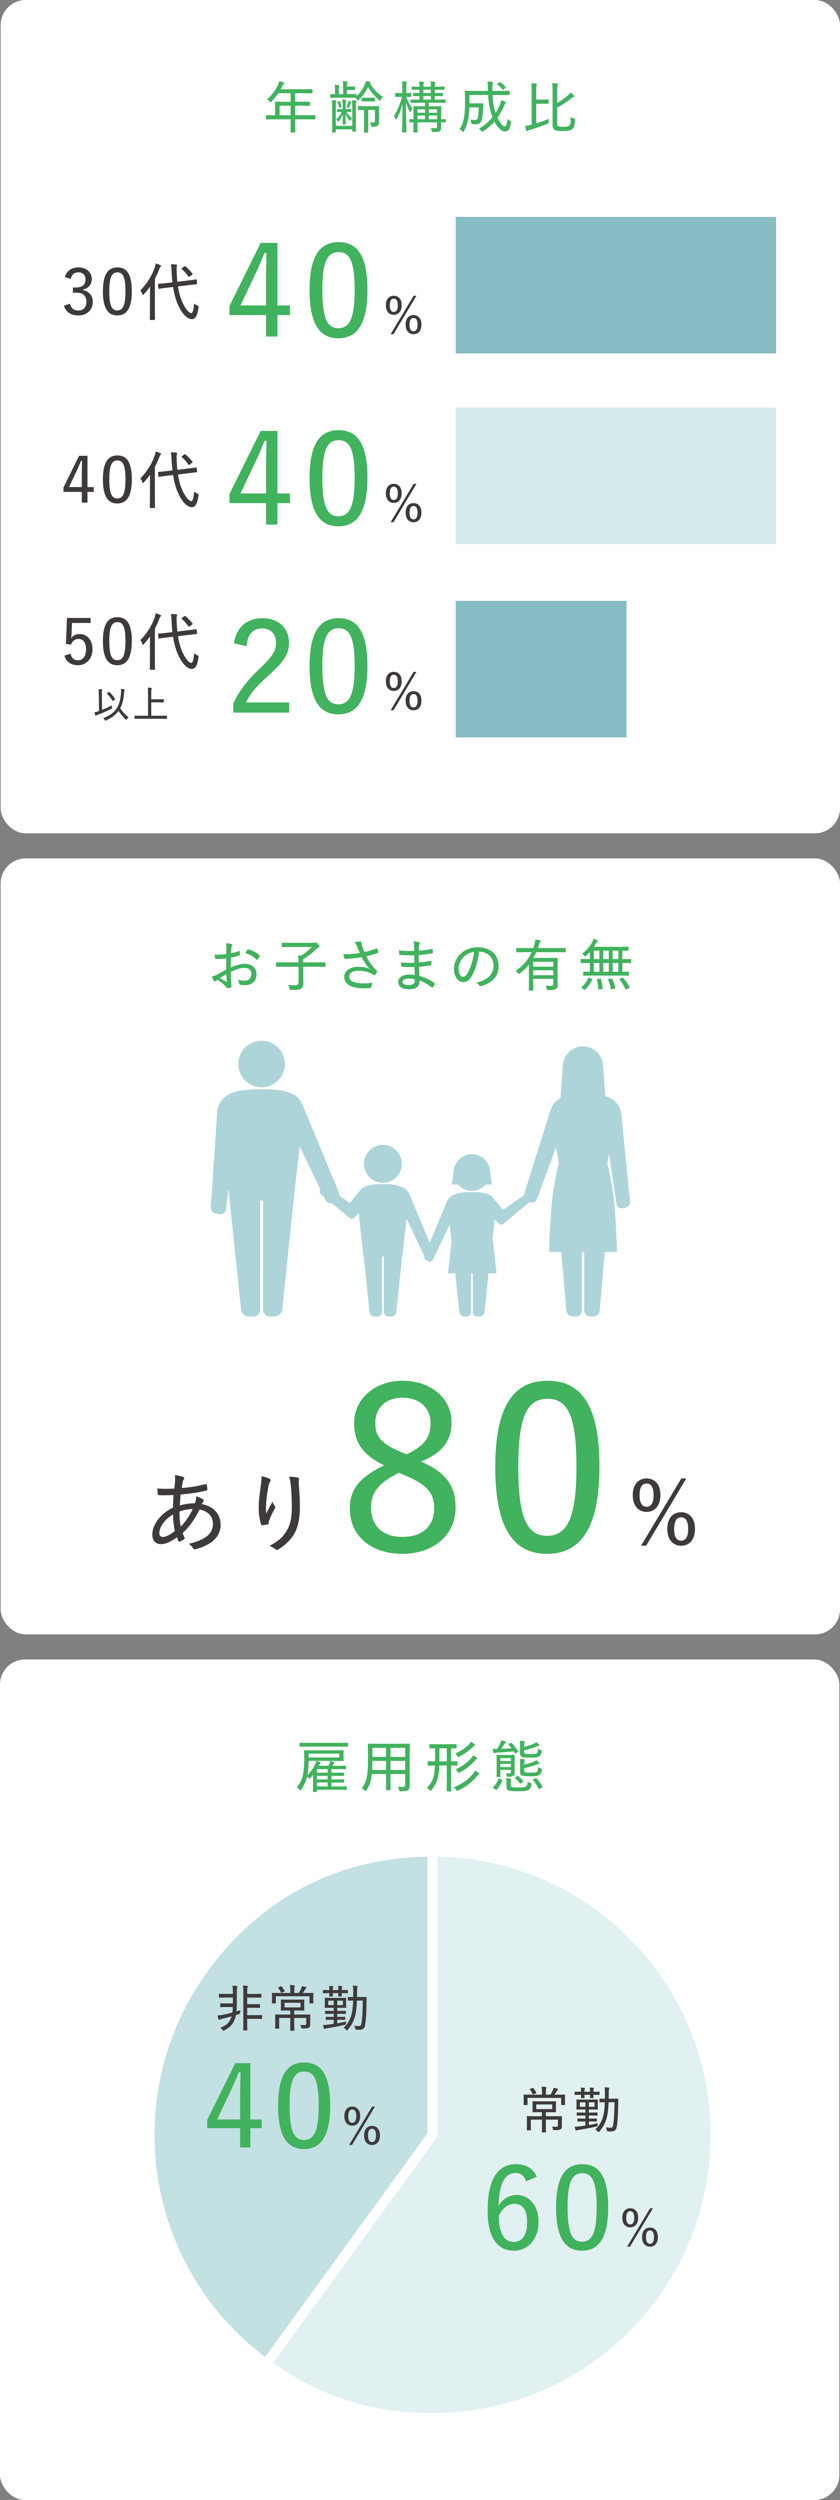 <?xml version="1.0" encoding="UTF-8"?> <svg xmlns="http://www.w3.org/2000/svg" id="_レイヤー_2" viewBox="0 0 670.54 1994.23"><rect x="0" y="0" width="670.54" height="1994.23" fill="#808080" stroke="none"/><g id="base"><rect x=".54" y="684.73" width="670" height="619" rx="20" ry="20" style="fill:#fff;"></rect><path d="M180.69,756.37c0-1.62-.09-2.92-.31-4,1.75.13,3.46.45,4.41.72.45.13.67.4.67.77,0,.18-.09.4-.23.63-.27.54-.49,1.08-.58,2.07-.09,1.21-.13,2.48-.18,3.92,2.12-.45,4.18-1.08,6.25-1.85.36-.13.58-.09.63.36.13.81.22,1.67.22,2.52,0,.41-.13.5-.54.63-2.61.85-4.05,1.26-6.75,1.8-.09,2.61-.09,5.22-.09,7.87,4.27-1.98,8.1-3.01,11.43-3.01,5.58,0,9.13,3.46,9.13,8.41,0,5.58-3.69,8.64-9.49,8.64-1.26,0-2.66-.18-3.65-.45-.58-.18-.76-.54-.81-1.26-.09-.77-.31-1.75-.99-2.75,1.89.72,3.6.85,5.17.85,3.15,0,5.71-1.62,5.71-5.17,0-3.15-2.02-5.04-5.67-5.04-2.56,0-5.94.9-10.8,3.33.04,1.75.09,3.92.22,6.34.09,2.07.32,4.1.32,4.95,0,.63,0,1.08-.58,1.21-.72.23-1.94.41-2.57.45-.45,0-.67-.41-1.48-1.35-1.44-1.71-3.74-3.51-6.39-5.35-.63.31-1.08.67-1.48.99-.23.18-.5.31-.72.31-.32,0-.54-.23-.81-.63-.45-.67-1.08-1.98-1.67-3.28,1.21-.31,2.61-.72,4.28-1.57,1.93-.99,4.27-2.34,7.24-4.05v-8.86c-2.7.27-5.53.45-7.92.45-.68,0-.86-.27-.95-.81-.13-.67-.27-1.62-.36-2.79,2.88.27,5.94.09,9.27-.31,0-1.53.04-3.02.04-4.68ZM175.47,780.26c1.75,1.04,3.38,1.94,5.04,2.79.36.14.45.09.45-.31-.04-1.62-.13-3.69-.27-5.76-1.71.94-3.28,2.07-5.22,3.28ZM197.39,757.67c.27-.36.41-.5.72-.4,3.78.9,6.88,2.61,9.18,5.04.22.27.22.45,0,.72-.45.67-1.31,1.8-1.89,2.47-.18.18-.54.18-.72,0-2.38-2.61-5.26-4.27-8.82-5.17.45-.9.99-1.8,1.53-2.65Z" style="fill:#41b25d;"></path><path d="M226.64,771.13c-4.19,0-5.58.09-5.85.09-.36,0-.41-.04-.41-.45v-2.79c0-.36.04-.41.41-.41.27,0,1.66.09,5.85.09h11.65c0-2.25-.04-3.78-.36-5.67.9.09,1.67.18,2.48.27,3.38-2.11,6.25-4.46,8.68-6.88h-17.46c-4.5,0-6.03.09-6.3.09-.36,0-.4-.04-.4-.4v-2.7c0-.36.04-.41.4-.41.27,0,1.8.09,6.3.09h19.12c.36,0,.72-.13.81-.18s.22-.09.5-.09.58.13,1.58,1.08c1.17,1.12,1.39,1.48,1.39,1.89,0,.36-.27.67-.63.9-.5.27-1.04.54-1.75,1.3-2.61,2.56-6.12,5.44-10.57,8.15-.05.31,0,.63,0,1.08v1.48h11.47c4.14,0,5.58-.09,5.81-.09.4,0,.45.04.45.41v2.79c0,.41-.04.45-.45.45-.23,0-1.67-.09-5.81-.09h-11.47v6.43c0,3.28.09,5.26.09,6.66,0,2.52-.63,3.46-1.67,4.32-1.3,1.08-3.55,1.17-7.96,1.12-1.12,0-1.12.04-1.39-1.12-.27-1.08-.72-2.07-1.26-2.88,1.67.18,3.11.27,6.08.27,1.53,0,2.34-.72,2.34-2.52v-12.28h-11.65Z" style="fill:#41b25d;"></path><path d="M285.09,755.11c-.72-1.62-1.08-2.38-2.07-3.55,1.75-.31,3.46-.54,4.41-.54.81,0,1.17.27,1.17.81,0,.31-.04.76.04,1.17.09.63.31,1.48.76,2.7.5,1.35.9,2.43,1.49,3.73,3.82-.9,7.2-1.89,9.63-2.83.36-.13.54-.13.72.27.31.63.63,1.75.81,2.61.09.36,0,.54-.27.63-2.52.9-5.49,1.75-9.36,2.66,1.67,3.46,3.96,6.88,7.16,10.39.45.4.81.67,1.21.99.22.14.36.27.36.45,0,.23-.09.45-.18.63-.31.63-.99,1.71-1.39,2.25-.32.36-.5.54-.72.54s-.31-.09-.63-.27c-.58-.41-1.03-.77-1.71-1.08-2.79-1.35-6.07-2.34-9.99-2.34-4.9,0-7.78,1.71-7.78,4.72,0,3.82,4.95,5.4,11.56,5.4,2.25,0,4.72-.23,6.79-.58-.13,1.3-.49,2.92-.76,3.69-.13.41-.27.45-.67.54-.81.13-3.15.27-5.13.27-9.31,0-15.75-2.97-15.75-8.95,0-5.22,4.72-8.23,11.56-8.23,3.96,0,6.7.81,8.86,1.71-2.7-2.61-4.59-5.62-6.43-9.36-3.2.54-6.08.85-9.27,1.12-1.26.09-2.92.18-4.05.18-.36,0-.5-.23-.63-.68-.27-.9-.5-1.75-.72-3.06,1.85.09,3.42.09,4.95,0,2.29-.14,4.86-.41,8.1-.99-.76-1.75-1.3-3.06-2.07-4.99Z" style="fill:#41b25d;"></path><path d="M330.82,771.35c-3.29.09-6.71.09-9.85-.18-.45,0-.58-.14-.63-.63-.09-.72-.18-2.07-.18-2.88,3.33.4,7.11.49,10.57.31-.04-1.98-.09-4.05-.09-6.03-4.36.13-7.92.13-11.38-.23-.41-.04-.54-.18-.58-.54-.09-.85-.18-1.71-.23-3.06,3.92.49,8.01.54,12.19.4,0-1.75-.04-3.02-.04-4.59-.09-1.21-.18-1.98-.5-3.01,1.89.13,3.46.36,4.5.67.54.18.72.77.45,1.17-.32.58-.54,1.26-.58,2.11-.09,1.21-.09,2.07-.13,3.51,4.14-.31,7.51-.85,10.48-1.44.4-.09.54,0,.58.41.13.94.18,1.89.18,2.56,0,.45-.13.54-.41.54-3.38.58-6.66,1.08-10.89,1.35,0,2.02.04,4.1.09,5.98,3.42-.23,6.03-.63,9.4-1.35.41-.09.54,0,.58.32.04.67.09,1.75.09,2.74,0,.36-.13.5-.54.54-3.1.54-5.76.9-9.4,1.12.04,2.52.13,4.81.32,7.29,4.14,1.17,8.1,2.92,11.92,5.62.32.27.36.45.22.9-.22.72-.9,1.89-1.48,2.52-.27.36-.5.4-.86.13-3.24-2.52-6.12-4.23-9.63-5.44,0,4.95-2.79,6.93-8.59,6.93s-8.5-2.21-8.5-5.76,3.29-5.89,8.64-5.89c1.49,0,2.88.04,4.54.27-.13-2.34-.22-4.23-.27-6.39ZM326.63,780.62c-3.51,0-5.31,1.12-5.31,2.61,0,1.57,1.62,2.52,4.77,2.52,1.94,0,3.65-.49,4.37-1.39.5-.58.76-1.53.67-3.15-1.44-.36-3.06-.58-4.5-.58Z" style="fill:#41b25d;"></path><path d="M376.62,778.55c-1.93,3.33-4.09,4.86-7.06,4.86-3.6,0-7.16-3.91-7.16-10.8,0-4.23,1.89-8.55,5.17-11.7,3.51-3.37,8.1-5.26,13.95-5.26,10.44,0,16.51,6.16,16.51,14.94,0,7.78-4.59,13.41-14.08,16.02-.72.18-1.08.05-1.53-.63-.36-.58-1.08-1.44-2.34-2.16,8.37-1.8,13.86-5.9,13.86-13.81,0-6.07-4.68-10.93-11.52-10.93-.9,7.6-3.01,14.85-5.8,19.48ZM370.1,763.39c-2.66,2.74-3.96,6.16-3.96,9.09,0,4.59,1.8,6.75,3.33,6.75,1.4,0,2.61-.81,3.87-3.06,2.16-3.87,4.41-10.57,5.08-16.92-3.38.54-6.25,1.98-8.32,4.14Z" style="fill:#41b25d;"></path><path d="M422.17,769.42c-2.02,2.52-4.41,4.9-7.2,7.06-.36.27-.58.41-.76.41-.23,0-.41-.23-.77-.68-.58-.76-1.21-1.39-1.89-1.84,6.43-4.19,10.39-9.45,12.87-14.85h-6.07c-4.14,0-5.54.09-5.8.09-.41,0-.45-.04-.45-.41v-2.56c0-.4.04-.45.45-.45.27,0,1.67.09,5.8.09h7.38c.36-.94.63-1.89.9-2.83.41-1.53.67-3.06.72-4,1.4.14,2.61.36,3.6.58.45.14.72.27.72.58,0,.27-.23.5-.45.77-.27.36-.63,1.08-.9,2.02-.31.99-.63,2.02-.94,2.88h16.02c4.14,0,5.53-.09,5.8-.09.31,0,.36.04.36.45v2.56c0,.36-.04.41-.36.41-.27,0-1.67-.09-5.8-.09h-17.32c-.68,1.58-1.44,3.1-2.29,4.59h12.73c4.09,0,5.98-.09,6.25-.09.4,0,.45.04.45.4,0,.27-.09,2.12-.09,5.94v8.59c0,2.92.09,5.26.09,6.34,0,1.53-.36,2.7-1.21,3.42-.94.76-2.25,1.08-6.21,1.12q-1.08,0-1.35-1.12c-.22-.9-.58-1.75-1.04-2.48,1.53.14,2.61.18,4.23.18,1.39,0,1.98-.45,1.98-1.71v-3.92h-15.97v3.69c0,3.82.09,5.04.09,5.27,0,.36-.05.4-.41.4h-2.79c-.41,0-.45-.04-.45-.4,0-.23.09-1.44.09-5.27v-15.07ZM425.63,767.21v3.87h15.97v-3.87h-15.97ZM441.6,777.92v-3.96h-15.97v3.96h15.97Z" style="fill:#41b25d;"></path><path d="M472.03,778.19c-4.32,0-5.8.09-6.03.09-.36,0-.41-.05-.41-.41v-2.38c0-.36.04-.41.41-.41.18,0,1.48.09,4.86.09v-7.02h-1.3c-4.05,0-5.45.09-5.67.09-.36,0-.41-.04-.41-.41v-2.47c0-.36.04-.41.41-.41.22,0,1.62.09,5.67.09h1.3v-5.67c-.95,1.08-1.93,2.11-2.97,3.01-.41.36-.67.54-.86.54-.22,0-.4-.23-.76-.72-.5-.68-.99-1.12-1.58-1.48,3.6-2.66,6.17-5.9,7.96-9.04.58-1.03.86-1.8,1.08-2.74,1.08.27,2.16.58,3.1.99.27.14.5.31.5.54,0,.18-.13.36-.4.54-.36.27-.68.67-1.08,1.4-.54.9-1.12,1.89-1.8,2.83h20.97c4.5,0,6.03-.09,6.3-.09.36,0,.41.04.41.41v2.43c0,.36-.04.4-.41.4-.22,0-1.44-.04-4.54-.09v6.75h.86c4.05,0,5.44-.09,5.67-.09.36,0,.41.04.41.41v2.47c0,.36-.04.41-.41.41-.22,0-1.62-.09-5.67-.09h-.86v7.02c3.33,0,4.59-.09,4.81-.09.41,0,.45.05.45.41v2.38c0,.36-.04.41-.45.41-.22,0-1.71-.09-6.07-.09h-23.49ZM472.34,780.8c.54.27.58.36.4.72-1.48,3.01-3.33,5.58-5.58,7.87-.14.13-.23.22-.36.22s-.27-.09-.54-.27l-1.71-1.21c-.27-.18-.41-.36-.41-.5,0-.09.09-.22.23-.36,2.29-2.07,4.05-4.36,5.31-7.11.09-.18.18-.27.32-.27s.31.04.58.18l1.75.72ZM478.46,765.05v-6.75h-4.41v6.75h4.41ZM478.46,775.18v-7.02h-4.41v7.02h4.41ZM479.09,780.67c.5-.09.58-.04.67.36.68,2.29,1.04,4.72,1.31,7.47.04.36-.04.45-.58.5l-2.25.23c-.63.09-.67,0-.67-.41-.14-2.61-.45-4.99-1.08-7.29-.09-.45,0-.54.67-.63l1.93-.23ZM485.97,765.05v-6.75h-4.45v6.75h4.45ZM485.97,775.18v-7.02h-4.45v7.02h4.45ZM487.91,780.49c.54-.09.58-.04.76.27,1.17,2.48,1.89,4.77,2.47,7.25.09.4.04.49-.5.63l-2.2.45c-.68.18-.77.18-.86-.23-.45-2.56-1.17-5.04-2.12-7.29-.13-.4-.09-.45.54-.63l1.89-.45ZM493.62,765.05v-6.75h-4.59v6.75h4.59ZM493.62,775.18v-7.02h-4.59v7.02h4.59ZM496.55,779.9c.49-.27.58-.23.85.09,2.07,2.29,3.69,4.54,5.13,7.33.18.36.13.45-.41.77l-1.93.99c-.27.13-.45.22-.58.22s-.22-.09-.32-.27c-1.35-2.88-2.79-5.17-4.77-7.69-.27-.31-.22-.36.36-.63l1.67-.81Z" style="fill:#41b25d;"></path><path d="M146.16,1178.06c.56.21.91.56.91,1.05,0,.35-.07.63-.35.98-.56.7-.77,1.61-.98,2.73-.21,1.4-.42,2.66-.63,4.13,6.37-.49,11.97-1.4,18.9-3.08.7-.14.91.07,1.05.63.21,1.05.49,2.38.49,3.5,0,.7-.49.98-1.12,1.12-8.82,1.89-13.86,2.45-20.23,3.01-.28,3.36-.56,5.74-.63,8.75,3.22-1.05,8.05-1.75,11.97-1.75.63-1.54,1.12-3.5,1.19-5.6,2.03.7,3.92,1.54,4.9,2.17.7.42.98.84.98,1.33,0,.42-.35.77-.63,1.19-.35.49-.56.84-.91,1.54,9.59,1.82,15.05,8.12,15.05,16.66,0,10.57-9.24,16.59-19.95,19.32-1.12.28-1.75.14-2.31-1.05-.42-.77-1.47-2.03-3.15-3.29,5.04-.98,10.43-3.15,13.37-5.18,3.15-2.24,5.88-5.32,5.88-10.85,0-6.72-5.11-10.29-10.64-11.27-3.78,7.7-8.12,13.72-13.44,18.76.42,1.4.84,2.31,1.4,3.64.28.63.14.91-.42,1.33-1.19.84-2.45,1.47-3.29,1.82-.56.21-.84.21-1.12-.35-.42-.91-.84-1.89-1.19-3.08-5.25,3.85-9.31,5.53-12.74,5.53-4.69,0-6.93-3.22-6.93-7.77,0-7.98,6.65-16.66,16.45-21.35.07-3.57.28-6.93.49-10.08-3.99.21-6.37.21-7.98.21-1.75,0-2.8,0-3.57-.14-.7-.07-.98-.35-1.05-1.26-.14-1.12-.21-2.52-.35-4.06,4.48.42,8.54.28,13.58.14.28-2.45.56-4.83.63-6.72.07-1.68,0-2.87-.28-4.06,3.08.35,5.25.84,6.65,1.4ZM127.19,1223c0,1.75.91,3.01,2.8,3.01,2.24,0,5.46-1.54,9.59-4.83-.98-4.41-1.4-8.54-1.47-13.16-7.07,4.27-10.92,10.22-10.92,14.98ZM153.86,1203.68c-3.22.07-7.07.77-10.57,2.03,0,4.41.14,8.12,1.05,11.97,3.43-3.29,7.56-9.52,9.52-14Z" style="fill:#3e3a39;"></path><path d="M214.97,1179.46c.77.35,1.12.7,1.12,1.19,0,.35-.14.7-.35.98-.56.7-.91,1.54-1.26,3.01-1.19,5.74-1.82,11.2-2.03,14.91-.14,2.59-.21,5.39,0,7.84,1.47-2.87,3.29-6.3,5.04-9.59.49,1.61,1.19,2.66,1.89,3.57.63.91.35,1.47-.21,2.31-1.68,3.08-3.29,6.3-4.27,9.1-.35.91-.42,1.47-.42,2.17s-.14.91-.7,1.05c-1.05.21-3.15.56-4.55.63-.42,0-.7-.35-.84-.77-1.05-2.94-1.89-7.98-1.89-13.58,0-4.41.77-10.64,1.61-16.87.42-2.73.7-5.04.63-7.84,2.59.49,4.83,1.19,6.23,1.89ZM237.44,1178.55c1.19.21,1.33.7,1.19,1.61-.14.84-.14,2.1-.14,3.22.56,7.35.91,13.37.91,18.41,0,9.87-1.68,17.85-5.6,23.45-2.8,4.06-6.93,7.91-11.69,10.71-.91.56-1.47.56-2.31-.21-1.12-.98-3.01-2.1-4.69-2.59,5.67-3.08,9.17-5.6,12.04-9.52,3.99-5.39,5.81-11.2,5.81-21.63,0-4.83-.28-11.76-.77-16.66-.28-3.36-.7-5.18-1.4-7.49,2.45.14,4.69.35,6.65.7Z" style="fill:#3e3a39;"></path><path d="M363.67,1202.73c0,21.6-17.64,36.72-42.48,36.72s-41.94-14.04-41.94-36.18c0-15.84,8.46-25.2,27.36-34.38-17.46-8.46-23.94-18.9-23.94-33.84,0-18.72,16.02-33.66,38.7-33.66s39.06,14.04,39.06,33.12c0,14.58-7.02,24.3-24.3,31.32,20.34,9,27.54,19.62,27.54,36.9ZM318.49,1174.83c-15.66,7.56-22.32,15.48-22.32,27.36,0,14.94,9,23.76,25.02,23.76s25.38-8.46,25.38-22.86c0-11.52-4.86-18.54-23.4-26.28l-4.68-1.98ZM324.43,1160.07c14.76-6.66,19.26-14.04,19.26-25.02,0-12.42-9.36-20.16-22.32-20.16s-21.78,7.74-21.78,20.16c0,10.08,3.78,16.2,20.16,23.04l4.68,1.98Z" style="fill:#41b25d;"></path><path d="M478.51,1169.79c0,48.78-14.76,69.66-41.76,69.66s-41.4-20.52-41.4-69.3,14.76-68.76,41.76-68.76,41.4,19.8,41.4,68.4ZM413.71,1169.97c0,40.86,7.02,55.08,23.04,55.08s23.4-14.22,23.4-55.08-7.02-54.18-23.04-54.18-23.4,13.32-23.4,54.18Z" style="fill:#41b25d;"></path><path d="M527.21,1192.55c0,8.68-4.62,13.44-11.06,13.44s-11.06-4.69-11.06-13.37,4.62-13.3,11.06-13.3,11.06,4.55,11.06,13.23ZM510.54,1192.62c0,6.3,2.03,9.31,5.6,9.31s5.6-3.01,5.6-9.31-2.03-9.24-5.6-9.24-5.6,2.94-5.6,9.24ZM515.8,1232.94h-4.06l32.13-53.63h3.99l-32.06,53.63ZM554.79,1219.57c0,8.68-4.62,13.44-11.06,13.44s-11.06-4.76-11.06-13.44,4.62-13.3,11.06-13.3,11.06,4.62,11.06,13.3ZM538.13,1219.64c0,6.3,2.03,9.31,5.6,9.31s5.6-3.01,5.6-9.31-2.03-9.31-5.6-9.31-5.6,3.01-5.6,9.31Z" style="fill:#3e3a39;"></path><rect y="1323.73" width="670" height="670.5" rx="20" ry="20" style="fill:#fff;"></rect><path d="M249.87,1420.07c0-1.17.04-2.83.09-4.45-.68.85-1.44,1.75-2.21,2.61-.32.36-.5.54-.67.54s-.36-.18-.68-.54c-.4-.36-.81-.72-1.3-.99-.76,3.56-2.52,7.38-4.63,10.26-.31.45-.5.68-.67.68-.13,0-.36-.23-.72-.63-.63-.77-1.49-1.44-2.16-1.85,2.47-2.83,4.32-6.44,5.04-10.57.58-3.15.9-7.42.9-11.83s-.09-6.52-.09-6.79c0-.36.04-.4.5-.4.22,0,1.84.09,6.25.09h18.13c4.46,0,6.03-.09,6.25-.09.36,0,.41.04.41.4,0,.27-.09.81-.09,2.7v2.38c0,1.94.09,2.43.09,2.7,0,.36-.04.41-.41.41-.22,0-1.8-.09-6.25-.09h-3.92c1.04.27,2.03.59,2.75.85.41.14.58.32.58.54s-.18.41-.45.58c-.22.18-.4.5-.54.77l-.68,1.17h4.46c4.23,0,5.67-.09,5.94-.09.36,0,.41.04.41.4v1.98c0,.4-.04.45-.41.45-.27,0-1.71-.09-5.94-.09h-5.26v2.88h3.78c4.18,0,5.49-.09,5.76-.09.4,0,.45.04.45.45v1.8c0,.36-.04.4-.45.4-.27,0-1.58-.09-5.76-.09h-3.78v2.88h3.92c4.18,0,5.53-.09,5.8-.09.36,0,.41.04.41.45v1.85c0,.31-.05.36-.41.36-.27,0-1.62-.09-5.8-.09h-3.92v3.15h5.76c4.32,0,5.8-.09,6.03-.09.41,0,.45.04.45.45v1.93c0,.36-.04.41-.45.41-.22,0-1.71-.09-6.03-.09h-17.32v1.35c0,.36-.04.41-.41.41h-2.38c-.41,0-.45-.04-.45-.41,0-.27.09-1.08.09-3.78v-5.13ZM245.5,1393.21c-4.18,0-5.62.09-5.89.09-.36,0-.41-.04-.41-.4v-2.34c0-.41.04-.45.41-.45.27,0,1.71.09,5.89.09h25.87c4.23,0,5.62-.09,5.85-.09.41,0,.45.04.45.45v2.34c0,.36-.04.4-.45.4-.22,0-1.62-.09-5.85-.09h-25.87ZM246.36,1405.76c0,3.28-.54,7.6-1.03,10.39,3.06-3.06,4.72-5.62,6.16-8.69.54-1.08.77-1.84.95-2.88h-6.08v1.17ZM270.79,1398.83h-24.43v3.06h24.43v-3.06ZM252.61,1404.59c1.26.32,2.12.63,2.79.9.36.13.54.27.54.49s-.13.41-.36.54c-.31.23-.5.63-.9,1.35l-.32.63h7.79c.31-.58.58-1.12.81-1.71.32-.72.5-1.21.72-2.21h-11.07ZM253.02,1414.04h8.55v-2.88h-8.55v2.88ZM261.57,1419.4v-2.88h-8.55v2.88h8.55ZM261.57,1425.02v-3.15h-8.55v3.15h8.55Z" style="fill:#41b25d;"></path><path d="M327,1418.45c0,2.07.05,4.23.05,6.12,0,1.48-.41,2.52-1.35,3.33-.85.67-2.11.99-5.76.99-1.12,0-1.12.04-1.35-1.08-.23-1.04-.54-1.84-.99-2.61,1.67.14,2.61.18,4.32.18,1.12,0,1.53-.54,1.53-1.67v-8.64h-11.74v5.35c0,4.77.09,6.84.09,7.11,0,.36-.04.4-.41.4h-2.88c-.36,0-.4-.04-.4-.4,0-.27.09-2.34.09-7.11v-5.35h-11.38c-.63,6.12-2.02,9.49-4.27,13-.32.45-.45.67-.68.67-.18,0-.36-.18-.76-.54-.81-.77-1.58-1.26-2.38-1.62,3.46-4.41,5-9.36,5-21.1v-7.02c0-4.68-.09-6.93-.09-7.2,0-.36.05-.4.45-.4.27,0,1.84.09,6.3.09h19.98c4.46,0,6.03-.09,6.34-.09.36,0,.41.04.41.4,0,.27-.09,2.52-.09,7.2v19.98ZM308.19,1411.88v-7.29h-10.93v.95c0,2.38-.04,4.5-.18,6.34h11.11ZM308.19,1401.44v-7.25h-10.93v7.25h10.93ZM311.7,1394.2v7.25h11.74v-7.25h-11.74ZM323.44,1411.88v-7.29h-11.74v7.29h11.74Z" style="fill:#41b25d;"></path><path d="M350.67,1408.33c-.13,2.7-.31,5.22-.72,7.6-.67,4.14-2.29,8.01-5.58,12.01-.32.41-.54.63-.72.63-.22,0-.4-.22-.72-.63-.63-.85-1.35-1.44-2.12-1.84,3.69-3.82,5.04-6.97,5.76-11.25.32-1.8.5-3.96.58-6.52-3.73,0-5.13.09-5.35.09-.36,0-.41-.04-.41-.45v-2.56c0-.4.04-.45.41-.45.22,0,1.62.09,5.45.09.04-1.71.04-3.55.04-5.58v-4.9c-2.7,0-3.87.04-4.09.04-.36,0-.41,0-.41-.36v-2.61c0-.36.04-.4.41-.4.27,0,1.62.09,5.71.09h9.5c4.09,0,5.44-.09,5.67-.09.36,0,.4.04.4.4v2.61c0,.36-.04.36-.4.36-.18,0-1.35-.04-4-.04v10.48c3.24,0,4.41-.09,4.68-.09.36,0,.41.04.41.45v2.56c0,.41-.04.45-.41.45-.27,0-1.44-.04-4.68-.09v12.78c0,4.72.09,7.2.09,7.42,0,.36-.04.41-.41.41h-2.79c-.36,0-.4-.04-.4-.41,0-.27.09-2.7.09-7.42v-12.78h-5.99ZM356.65,1405.04v-10.48h-5.89v5.22c0,1.8,0,3.55-.04,5.26h5.94ZM377.62,1414.81c.9-1.08,1.31-1.75,1.71-2.56,1.08.67,2.03,1.35,2.88,2.11.27.23.36.36.36.63,0,.22-.23.4-.54.54-.36.18-.99.85-1.71,1.71-3.51,4.19-7.74,7.78-14.58,11.02-.41.18-.63.31-.81.31-.31,0-.5-.27-.85-.85-.5-.81-1.12-1.53-1.8-2.07,7.29-2.93,11.61-6.3,15.34-10.84ZM378.75,1391.32c.32.27.41.45.41.63,0,.31-.18.4-.5.54-.36.18-.81.54-1.53,1.26-3.06,2.97-6.34,5.31-10.66,7.51-.41.18-.63.31-.81.31-.31,0-.45-.27-.76-.9-.36-.77-.94-1.53-1.48-2.02,4.9-2.07,8.23-4.46,10.89-7.11.58-.58,1.08-1.3,1.62-2.21,1.26.72,2.07,1.31,2.83,1.98ZM380.41,1402.03c.36.31.45.45.45.67s-.18.36-.5.5c-.36.13-.63.45-1.49,1.39-3.1,3.56-6.79,6.52-11.88,9.27-.36.18-.63.31-.81.31-.27,0-.4-.27-.76-.85-.45-.77-.99-1.4-1.71-1.98,5.58-2.43,9.36-5.49,12.51-9.04.54-.63,1.08-1.4,1.39-2.16,1.17.67,2.07,1.26,2.79,1.89Z" style="fill:#41b25d;"></path><path d="M407.55,1390.33c.45-.23.58-.23.86.04,1.93,1.94,3.55,4.05,5.17,6.52.22.31.18.45-.32.72l-1.48.81c-.27.14-.41.23-.54.23s-.18-.09-.32-.27c-.27-.45-.54-.94-.85-1.4-4.23.45-8.19.81-13.32,1.04-1.04.04-1.49.13-1.85.36-.18.13-.31.18-.54.18s-.36-.18-.49-.63c-.23-.81-.45-1.84-.54-2.88,1.08.09,2.38.09,3.46.09,1.08-1.71,1.67-2.83,2.29-4.1.5-.99.76-1.84,1.03-2.74,1.31.18,2.16.4,3.15.63.5.14.67.36.67.58,0,.27-.22.45-.5.63-.27.18-.54.5-.85,1.04-.86,1.53-1.53,2.61-2.38,3.82,3.06-.09,5.62-.23,8.19-.4-.76-1.04-1.62-2.02-2.38-2.92-.27-.31-.27-.41.27-.72l1.26-.63ZM400.57,1419.62c.54.22.58.27.45.58-1.17,2.83-2.47,5.13-4.41,7.33-.13.18-.22.27-.36.27s-.27-.09-.5-.22l-1.8-1.17c-.27-.23-.41-.36-.41-.5,0-.09.04-.18.18-.32,1.8-1.8,3.24-4.09,4.23-6.66.09-.18.13-.27.27-.27.09,0,.27.05.54.18l1.8.77ZM410.83,1409.09c0,1.8.04,3.51.04,4.95,0,1.31-.31,2.12-1.21,2.61-.63.41-1.49.63-4.09.63-.76,0-.9,0-1.04-.77s-.36-1.58-.72-2.07c1.08.09,1.89.13,2.75.13.94,0,1.3-.23,1.3-1.26v-1.53h-8.46v.77c0,2.97.09,4.27.09,4.5,0,.36-.04.4-.4.4h-2.29c-.41,0-.45-.04-.45-.4,0-.27.09-1.4.09-4.41v-7.92c0-3.02-.09-4.27-.09-4.5,0-.36.04-.4.45-.4.27,0,1.26.09,4.41.09h4.86c3.15,0,4.18-.09,4.46-.09.36,0,.4.04.4.4,0,.23-.09,1.71-.09,4.81v4.05ZM399.4,1402.39v2.38h8.46v-2.38h-8.46ZM407.86,1409.54v-2.52h-8.46v2.52h8.46ZM407.68,1423.94c0,.94.22,1.4.99,1.57.95.23,2.43.31,4.59.31,2.57,0,5.26-.04,6.57-.72.99-.54,1.3-2.02,1.39-3.87.63.41,1.4.77,2.25,1.04.9.27.95.31.81,1.26-.4,2.74-1.35,3.82-2.52,4.36-1.75.86-4.77.95-8.59.95-3.29,0-5.44-.09-6.93-.5-1.17-.36-1.93-1.08-1.93-3.06v-3.24c0-1.17-.04-2.61-.23-3.6,1.26.04,2.43.18,3.38.36.5.09.63.27.63.45s-.13.36-.22.58c-.13.27-.18.68-.18,1.76v2.34ZM412.99,1416.7c.18-.14.31-.18.45-.18s.22.09.4.23c1.4,1.21,2.75,2.52,3.83,3.91.22.31.22.45-.27.77l-1.71,1.12c-.23.13-.36.23-.45.23-.14,0-.23-.09-.36-.31-1.12-1.62-2.43-2.88-3.69-4.1-.27-.27-.23-.4.22-.67l1.58-.99ZM418.39,1397.3c0,1.04.13,1.44.86,1.58.58.13,1.67.27,4.05.27,2.65,0,4.41-.09,5.04-.54.86-.72.95-1.75,1.04-3.78.63.4,1.21.76,2.07,1.03.94.27.99.31.9,1.26-.27,2.07-.85,3.24-2.07,4-1.17.77-3.38.9-6.97.9s-5.31-.18-6.57-.54c-.94-.36-1.62-1.12-1.62-2.92v-5.9c0-1.62,0-2.92-.22-4.05,1.3.04,2.29.13,3.29.23.58.09.72.23.72.45,0,.36-.09.54-.22.77-.18.36-.27.85-.27,2.34v1.04c2.79-.68,5.67-1.62,7.6-2.48.99-.45,1.53-.77,2.16-1.3.9.81,1.53,1.44,2.12,2.11.22.23.31.36.31.58s-.22.36-.58.4c-.49,0-.99.14-1.98.54-2.47.99-5.85,1.98-9.63,2.83v1.17ZM418.44,1412.2c0,.99.14,1.4.9,1.57.63.14,1.58.23,4,.23,2.65,0,4.54-.09,5.13-.54.9-.76,1.04-1.93,1.08-3.87.63.4,1.26.72,2.07.94.95.31.99.31.86,1.26-.27,2.16-.9,3.38-2.07,4.1-1.21.81-3.38.99-7.2.99-3.2,0-5.17-.18-6.44-.54-.99-.31-1.57-1.03-1.57-2.83v-6.34c0-1.62-.04-2.97-.23-4.05,1.17.04,2.21.14,3.29.31.5.09.72.23.72.41,0,.27-.13.45-.27.76-.18.36-.27.81-.27,2.12v.9c2.97-.67,5.76-1.53,7.74-2.38.9-.41,1.48-.77,2.11-1.22.95.81,1.58,1.44,2.12,2.07.22.22.32.36.32.58s-.27.4-.58.4c-.45,0-.95.18-1.98.54-2.61,1.04-5.67,1.94-9.72,2.74v1.85ZM427.44,1418.45c.45-.23.58-.18.81.09,2.07,2.16,3.42,4.18,4.77,6.52.13.36.13.49-.36.76l-1.93,1.17c-.23.13-.41.22-.5.22-.13,0-.23-.13-.32-.36-1.3-2.79-2.52-4.72-4.46-6.88-.27-.27-.18-.4.32-.63l1.67-.9Z" style="fill:#41b25d;"></path><rect x=".54" y="0" width="670" height="664.73" rx="20" ry="20" style="fill:#fff;"></rect><path d="M218.41,95.22c-4.14,0-5.54.09-5.8.09-.36,0-.41-.05-.41-.45v-2.61c0-.36.04-.4.41-.4.27,0,1.66.09,5.8.09h1.21v-6.48c0-2.56-.09-3.69-.09-3.96,0-.36.04-.41.45-.41.23,0,1.8.09,6.25.09h5.76v-6.79h-9.9c-1.49,2.29-3.29,4.54-5.44,6.7-.36.41-.58.58-.77.58s-.36-.22-.72-.67c-.63-.81-1.3-1.35-1.98-1.71,4.05-3.6,6.79-7.42,8.64-11.43.49-1.12.85-2.11,1.03-3.1,1.31.27,2.48.58,3.42.9.45.18.63.36.63.67s-.18.45-.49.72c-.36.27-.68.67-1.12,1.62-.41.85-.81,1.71-1.26,2.52h18.81c4.46,0,5.98-.09,6.21-.09.36,0,.41.04.41.4v2.56c0,.36-.05.4-.41.4-.23,0-1.75-.09-6.21-.09h-7.2v6.79h5.17c4.45,0,5.94-.09,6.21-.09.36,0,.41.04.41.41v2.47c0,.41-.04.45-.41.45-.27,0-1.75-.09-6.21-.09h-5.17v7.6h9.9c4.09,0,5.53-.09,5.76-.09.36,0,.4.04.4.4v2.61c0,.4-.04.45-.4.45-.23,0-1.67-.09-5.76-.09h-9.9v2.7c0,4.9.09,7.15.09,7.38,0,.41-.04.41-.41.41h-2.97c-.41,0-.45,0-.45-.41,0-.27.09-2.47.09-7.38v-2.7h-13.59ZM231.99,91.93v-7.6h-8.77v7.6h8.77Z" style="fill:#41b25d;"></path><path d="M269.75,77.94c-4,0-5.35.09-5.62.09-.36,0-.41-.05-.41-.41v-2.16c0-.41.05-.45.41-.45.18,0,1.08.09,3.29.09v-3.87c0-1.75-.04-2.56-.27-3.6,1.17.04,2.25.13,3.2.27.36.05.54.18.54.41,0,.31-.09.4-.18.63-.14.36-.32.72-.32,2.29v3.87h3.51v-6.48c0-1.8-.04-2.7-.31-3.82,1.3.04,2.34.13,3.24.27.45.09.63.27.63.45,0,.23-.04.31-.18.58-.18.36-.32.77-.32,2.12v.81h3.33c2.03,0,2.48-.09,2.66-.09.41,0,.45.04.45.45v2.02c0,.4-.04.45-.45.45-.18,0-.63-.09-2.66-.09h-3.33v3.33h1.89c3.82,0,5.17-.09,5.44-.09.36,0,.41.04.41.45v1.21c2.65-2.43,4.68-5.44,6.25-8.77.67-1.39.85-2.25.99-3.19,1.31.18,2.25.27,3.38.5.41.09.54.27.54.5,0,.18-.09.31-.54.54,2.48,4.54,5.94,8.23,10.3,10.98-.63.63-1.12,1.35-1.62,2.29-.27.54-.4.81-.63.81-.18,0-.4-.14-.76-.45-3.55-3.19-6.57-6.57-8.77-10.53-2.07,4.23-4.54,7.6-7.38,10.35-.36.36-.58.54-.76.54s-.36-.23-.63-.72c-.36-.58-.72-1.08-1.08-1.48-.63,0-2.12-.09-5.13-.09h-9.09ZM281.22,85.9c0-2.7-.04-4.19-.27-5.94,1.08.04,2.34.18,3.11.31.36.09.54.23.54.45,0,.27-.04.31-.23.72-.18.36-.27.81-.27,4v12.24c0,4.54.09,6.66.09,6.93,0,.36-.04.41-.41.41h-2.11c-.41,0-.45-.04-.45-.41v-1.44h-13.14v2.07c0,.41-.04.45-.41.45h-2.16c-.41,0-.45-.04-.45-.45,0-.27.09-2.29.09-6.88v-12.6c0-2.88,0-4.23-.27-5.89,1.12.04,2.25.13,3.15.27.27.04.5.18.5.4,0,.27-.04.45-.23.77-.22.4-.22.99-.22,3.87v15.21h13.14v-14.49ZM273.53,83.2c0-1.49,0-2.61-.22-3.83.81.04,1.89.14,2.57.27.36.09.45.18.45.36,0,.27-.09.41-.18.68s-.22.77-.22,2.2v4.14h.63c2.38,0,3.1-.09,3.33-.09.36,0,.4.04.4.45v1.58c0,.36-.04.4-.4.4-.23,0-.95-.09-3.33-.09,1.35,2.29,2.7,3.69,4.54,5.35-.36.23-.95.85-1.26,1.35-.18.27-.31.4-.45.4s-.27-.13-.5-.4c-1.35-1.67-2.25-3.19-3.11-5.04.04,5.17.23,7.52.23,8.05,0,.27-.04.32-.41.32h-1.75c-.32,0-.36-.05-.36-.32,0-.54.14-2.92.23-7.83-.9,2.21-1.98,3.96-3.15,5.44-.27.31-.4.45-.54.45s-.27-.14-.45-.45c-.36-.54-.9-1.03-1.26-1.26,1.85-1.8,3.2-3.46,4.46-6.07-2.38,0-3.06.09-3.33.09-.31,0-.36-.04-.36-.4v-1.58c0-.4.04-.45.36-.45.27,0,.95.09,3.38.09h.72v-3.82ZM270.7,80.68c.36-.14.4-.14.58.23.63,1.44,1.08,2.65,1.35,4,.09.36.04.45-.32.58l-.94.4c-.5.18-.54.18-.63-.23-.32-1.4-.81-2.88-1.35-4.09-.13-.31-.13-.36.23-.5l1.08-.4ZM280.05,81.13c.27.14.36.23.36.41s-.09.31-.18.4c-.13.14-.31.54-.45.9-.31.9-.67,1.85-1.12,2.88-.22.5-.36.5-.67.31-.4-.22-.99-.45-1.35-.49.63-1.4,1.04-2.56,1.3-3.69.09-.31.18-.81.18-1.4.58.14,1.53.45,1.94.67ZM293.91,87.7v11.79c0,3.87.09,5.62.09,5.85,0,.36-.04.41-.45.41h-2.61c-.41,0-.45-.04-.45-.41,0-.27.09-1.98.09-5.85v-11.79c-3.15,0-4.23.09-4.46.09-.36,0-.4-.05-.4-.41v-2.38c0-.36.04-.41.4-.41.27,0,1.35.09,4.91.09h6.12c3.55,0,4.77-.09,4.99-.09.41,0,.45.05.45.41,0,.27-.09,1.03-.09,2.88v4.72c0,1.8.09,3.51.09,4.59,0,1.31-.27,2.29-.95,2.97-.63.59-1.71.9-4.09.95-1.12,0-1.12.04-1.35-1.08-.18-.85-.5-1.75-.86-2.38.95.09,1.89.13,2.83.13.77,0,1.12-.36,1.12-1.44v-8.64h-5.4ZM288.74,78.25c0-.36.04-.4.41-.4.27,0,.94.09,3.33.09h2.97c2.43,0,3.1-.09,3.33-.09.41,0,.45.04.45.4v2.34c0,.36-.04.4-.45.4-.22,0-.9-.09-3.33-.09h-2.97c-2.38,0-3.06.09-3.33.09-.36,0-.41-.04-.41-.4v-2.34Z" style="fill:#41b25d;"></path><path d="M321.14,74.25v-3.69c0-2.7-.04-4.1-.36-5.67,1.35.04,2.43.13,3.42.31.4.04.67.18.67.45,0,.31-.13.54-.27.85-.22.49-.27,1.26-.27,4v3.73c2.56,0,3.38-.09,3.69-.09.36,0,.36.04.36.45v2.38c0,.36,0,.4-.36.4-.31,0-1.12-.09-3.69-.09,1.21,3.51,2.79,6.66,4.9,9.31-.49.59-.94,1.44-1.35,2.29-.18.41-.32.58-.45.58s-.31-.18-.5-.58c-1.08-2.07-2.07-4.54-2.88-7.33.04,12.69.41,22.99.41,23.67,0,.36-.04.41-.41.41h-2.7c-.41,0-.45-.04-.45-.41,0-.67.31-10.62.41-22.41-1.12,4.46-2.61,8.37-4.54,11.92-.32.54-.54.81-.72.81-.13,0-.27-.18-.36-.54-.27-.95-.81-1.98-1.3-2.48,2.56-3.87,4.9-8.86,6.43-15.25h-.86c-2.92,0-3.82.09-4.05.09-.36,0-.4-.04-.4-.4v-2.38c0-.41.04-.45.4-.45.23,0,1.12.09,4.05.09h1.17ZM355.83,97.24c0,.36-.04.41-.4.41-.23,0-1.12-.04-3.29-.09,0,1.4.04,2.75.04,3.56,0,1.75-.22,2.61-.95,3.29-.76.63-1.93.9-5.22.9-1.08,0-1.12-.04-1.35-.9-.22-.9-.54-1.75-.9-2.3,1.17.09,2.29.14,3.51.14,1.35,0,1.62-.36,1.62-1.44v-3.24h-15.66v2.7c0,3.28.09,4.73.09,4.95,0,.36-.04.41-.4.41h-2.57c-.36,0-.4-.04-.4-.41,0-.22.09-1.49.09-4.86v-2.74c-1.84,0-2.66.04-2.83.04-.36,0-.41-.04-.41-.41v-1.8c0-.36.04-.4.41-.4.18,0,.99.04,2.83.09v-4.99c0-3.42-.09-4.77-.09-5.04,0-.36.04-.4.4-.4.32,0,1.75.09,5.85.09h3.01v-2.83h-4.9c-4.41,0-5.94.09-6.17.09-.4,0-.45-.05-.45-.41v-1.84c0-.36.04-.41.45-.41.23,0,1.76.09,6.17.09h.54v-2.88c-3.19.04-4.41.09-4.63.09-.36,0-.41-.04-.41-.45v-1.66c0-.41.04-.45.41-.45.22,0,1.44.09,4.63.09v-2.7c-4.05,0-5.49.09-5.76.09-.36,0-.41-.04-.41-.45v-1.71c0-.36.05-.41.41-.41.27,0,1.71.09,5.76.09-.04-1.98-.13-3.19-.31-4.14,1.21.04,2.43.14,3.15.27.41.04.76.18.76.36,0,.32-.09.5-.22.81-.23.41-.27,1.12-.27,2.7h5.99c0-1.98-.04-3.19-.27-4.14,1.21.04,2.34.14,3.24.27.41.04.63.18.63.36,0,.32-.09.5-.22.81-.18.36-.27,1.12-.27,2.7h1.26c4.41,0,5.94-.09,6.21-.09.32,0,.36.05.36.41v1.71c0,.4-.04.45-.36.45-.27,0-1.8-.09-6.21-.09h-1.26v2.7c4.32,0,5.76-.09,5.98-.09.41,0,.45.04.45.45v1.66c0,.41-.04.45-.45.45-.22,0-1.66-.09-5.98-.09v2.88h2.07c4.41,0,5.89-.09,6.16-.09.36,0,.41.04.41.41v1.84c0,.36-.04.41-.41.41-.27,0-1.75-.09-6.21-.09h-6.75v2.83h3.64c4.14,0,5.54-.09,5.85-.09.36,0,.41.04.41.4,0,.27-.09,1.89-.09,5.35v4.68c2.16,0,3.06-.09,3.29-.09.36,0,.4.04.4.4v1.8ZM339.23,89.95v-2.74h-5.98v2.74h5.98ZM339.23,92.16h-5.98v2.97h5.98v-2.97ZM343.95,74.2v-2.7h-5.99v2.7h5.99ZM343.95,79.47v-2.88h-5.99v2.88h5.99ZM342.33,87.21v2.74h6.57v-2.74h-6.57ZM348.9,95.13v-2.97h-6.57v2.97h6.57Z" style="fill:#41b25d;"></path><path d="M393.18,75.78c.32,5.71,1.12,10.3,2.43,14.31,1.3-2.03,2.38-4.05,3.19-6.03.54-1.4.99-2.7,1.21-4.1,1.21.31,2.47.81,3.24,1.22.36.22.58.4.58.63,0,.31-.32.58-.58.9-.32.36-.58.99-1.08,2.21-1.4,3.15-3.06,6.21-5.04,9.04,1.89,4.27,4.41,6.93,5.85,6.88,1.12,0,1.8-1.53,2.03-6.03.45.54,1.12.99,1.93,1.4,1.04.54,1.04.58.9,1.67-.58,4.81-2.07,6.93-4.59,7.02-3.01.05-6.08-3.1-8.5-7.92-2.56,2.97-5.54,5.58-9,7.65-.45.27-.67.41-.9.41-.27,0-.45-.27-.81-.81-.49-.72-1.12-1.21-1.75-1.67,4.32-2.25,7.96-5.49,10.89-9.09-1.93-4.81-3.1-10.35-3.55-17.68h-14.89v6.66h6.71c2.83,0,3.64-.09,3.87-.09.36,0,.45.09.45.49-.09,1.58-.13,3.38-.22,4.81-.18,3.28-.32,5.53-.9,7.74-.63,2.48-2.25,3.78-4.81,3.78-.95,0-1.62-.04-2.61-.13-.86-.09-.9-.09-1.08-1.26-.18-.94-.45-1.8-.86-2.43,1.67.27,2.75.36,3.92.36s1.93-.27,2.29-1.98c.41-1.48.54-4.27.67-8.1h-7.47c-.09,3.24-.36,5.76-.72,8.23-.58,3.37-1.49,7.06-3.74,10.89-.27.45-.4.67-.58.67s-.36-.18-.72-.58c-.63-.76-1.48-1.39-2.11-1.8,2.29-3.24,3.24-7.02,3.78-10.53.41-2.92.58-5.9.58-10.66,0-6.16-.09-8.73-.09-8.95,0-.45.04-.5.45-.5.27,0,1.8.09,6.16.09h11.79c-.04-.49-.04-1.08-.04-1.62-.04-2.97-.04-3.92-.36-5.85,1.49.09,2.52.14,3.78.27.4.05.63.27.63.5,0,.36-.13.58-.23.77-.18.45-.27,1.44-.22,4.18v1.75h7.25c4.36,0,5.85-.09,6.12-.09.36,0,.41.04.41.5v2.52c0,.4-.04.45-.41.45-.27,0-1.75-.09-6.12-.09h-7.11ZM398.54,65.7c.4-.31.49-.31.81-.09,1.39.95,2.92,2.25,4.23,3.83.23.27.23.45-.22.76l-1.44,1.12c-.27.23-.45.31-.58.31s-.22-.04-.31-.22c-1.21-1.71-2.66-2.97-3.96-3.96-.18-.14-.27-.23-.27-.31,0-.14.13-.27.36-.45l1.4-.99Z" style="fill:#41b25d;"></path><path d="M428.06,98.41c3.01-.9,6.12-2.02,9.9-3.64-.04.76-.04,1.62-.04,2.29.09,1.21.04,1.21-.9,1.62-4.95,2.02-8.78,3.42-14.22,4.99-.9.23-1.3.45-1.58.68-.22.18-.41.27-.63.27s-.41-.18-.54-.54c-.31-.99-.63-2.47-.85-3.65,1.35-.13,2.52-.31,3.78-.63l1.4-.31v-26.59c0-3.06,0-4.77-.27-6.48,1.3.04,2.7.14,3.87.27.36.04.63.23.63.45,0,.36-.09.58-.27.9-.27.5-.27,1.67-.27,4.77v6.61h4.37c3.73,0,4.81-.09,5.08-.09.36,0,.41.04.41.41v2.65c0,.4-.04.45-.41.45-.27,0-1.35-.09-5.08-.09h-4.37v15.66ZM444.8,82.12c3.1-1.8,6.57-4.27,8.5-6.03.85-.77,1.62-1.58,2.07-2.38.99.72,1.89,1.53,2.75,2.43.32.31.32.5.32.72,0,.27-.27.45-.63.54-.58.14-1.08.45-2.38,1.53-2.57,2.07-6.53,4.72-10.62,6.84v11.7c0,2.11.09,2.7.67,3.15.58.4,1.58.54,4.32.54,2.56,0,3.73-.23,4.63-.99.94-.76,1.17-2.38,1.21-6.75.63.45,1.48.81,2.52,1.12.9.27.9.31.86,1.31-.23,4.77-.95,6.21-2.25,7.24-1.3.99-3.83,1.44-7.16,1.44-4.41,0-5.94-.27-7.11-1.12-.85-.67-1.39-1.35-1.39-3.78v-26.05c0-3.19-.09-5.62-.32-7.29,1.35.04,2.7.13,3.83.31.45.04.81.23.81.54,0,.36-.18.63-.27.85-.18.36-.36,1.48-.36,5.4v8.73Z" style="fill:#41b25d;"></path><circle cx="208.83" cy="848.72" r="18.57" transform="translate(-656.28 724.14) rotate(-67.98)" style="fill:#add4d9;"></circle><circle cx="305.63" cy="928.36" r="15.14" style="fill:#add4d9;"></circle><path d="M495.97,889.53c-.68-9.47-7.28-13.57-12.77-15.23l-1.71-23.49c0-8.91-7.22-16.13-16.13-16.13s-16.13,7.22-16.13,16.13l-1.84,25.25c-3.51,1.78-6.68,4.9-8.21,10.28l-20.81,66.34c-.06.24-.09.48-.11.72l-16.83,11.7-7.19-8.82c-.96-1.63-2.3-2.71-3.8-3.3-2.89-1.15-5.06-2.12-13.78-2.12-7.53,0-10.17.72-12.62,1.66-3.03.72-6.05,2.57-7.64,6.71l-13.39,32.2-15.82-38.03c-1.68-4.4-4.89-6.37-8.11-7.14-2.61-1-5.42-1.77-13.45-1.77-9.28,0-11.58,1.02-14.66,2.25-1.59.63-3.02,1.78-4.04,3.52l-7.65,9.38-8.12-5.65c.05-.64-.02-1.3-.24-1.92l-28.92-69.54c-.58-1.52-1.31-2.8-2.1-3.96-1.67-3.16-4.21-5.21-7.08-6.28-5.04-1.89-8.81-3.46-23.98-3.46-7.42,0-12.1.38-15.55.98-5.56.47-19.42,3.95-19.97,18.23l-5.09,75.14c-.04,2.44,1.91,4.67,4.33,4.96l2.94.35c2.42.29,4.63-1.45,4.93-3.87l1.95-16.18c.16,1.34.31,2.57.44,3.66,0,.21-.02.41,0,.62l9.6,91.93c.31,3.01,3.05,5.48,6.08,5.48h3.69c3.03,0,5.51-2.48,5.51-5.51v-87.03h2.29v87.03c0,3.03,2.48,5.51,5.51,5.51h3.69c3.03,0,5.77-2.47,6.08-5.48l9.6-91.93c.02-.21,0-.42,0-.62.97-8.09,2.84-23.78,4.41-37.71l16.59,34.69-.19.25c-.78.98-.62,2.44.35,3.23l2.49,2.04,1.31,2.75c.9,1.89,2.99,2.84,4.96,2.4l14.45,11.87c.97.79,2.49.72,3.38-.16l3.75-3.71c1.38,13.54,3.77,34.44,3.77,34.44h.2l4.64,44.38c.2,1.96,1.98,3.56,3.96,3.56h2.4c1.97,0,3.58-1.61,3.58-3.58v-44.36h1.49v44.36c0,1.97,1.61,3.58,3.58,3.58h2.4c1.97,0,3.75-1.6,3.96-3.56l4.64-44.38h.2s1.92-16.86,3.31-30.1l14.25,29.79c-.39,1.37.27,2.93,1.56,3.55l1.63.78c1.34.64,2.97.07,3.61-1.27l13.46-28.13c.47,4.42.99,9.26,1.48,13.67l-2.81,25.28h5.75l3.24,31.04c.19,1.84,1.86,3.35,3.72,3.35h2.25c1.85,0,3.37-1.51,3.37-3.37v-31.02h1.4v31.02c0,1.85,1.51,3.37,3.37,3.37h2.25c1.85,0,3.52-1.51,3.72-3.35l3.24-31.04h6.33l-3.1-27.92c.56-5.12,1.15-10.55,1.61-15.11l3.52,3.48c.84.83,2.26.89,3.17.15l21.43-17.6.56.21c2.02.77,4.3-.33,5.08-2.44l15.26-41.32c.71,4.03,1.47,8.27,2.23,12.47-.37,1.4-2.43,9.37-4.49,22.73-2.28,14.77-3.31,48.29-3.31,48.29h9.77l4.05,46.56c.23,2.69,2.63,4.89,5.33,4.89h2.14c2.7,0,4.91-2.21,4.91-4.91v-46.54h1.86v46.54c0,2.7,2.21,4.91,4.91,4.91h2.14c2.7,0,5.1-2.2,5.33-4.89l4.05-46.56h9.77s-1.04-33.52-3.31-48.29c-1.93-12.54-3.86-20.33-4.41-22.4.45-2.54.9-5.1,1.34-7.62l6.01,40.02c.33,2.22,2.35,3.76,4.48,3.42l2.59-.42c2.13-.34,3.78-2.46,3.67-4.71l-6.88-69.18Z" style="fill:#add4d9;"></path><path d="M360.58,944.88h5.1c2.68,3.07,6.58,5.05,10.98,5.05s8.3-1.98,10.98-5.05h5.1l-1.58-10.89c-.06-.7-.14-1.4-.3-2.07l-.03-.23-.03.03c-1.6-6.34-7.3-11.05-14.13-11.05s-12.53,4.71-14.13,11.05l-.03-.03-.03.23c-.16.67-.24,1.37-.3,2.07l-1.58,10.89Z" style="fill:#add4d9;"></path><path d="M345.3,1702.92l-132.78,182.76c-100.93-73.33-123.31-214.6-49.98-315.54,44-60.56,107.9-93.12,182.76-93.12v225.9Z" style="fill:#c3e0e3; fill-rule:evenodd; stroke:#fff; stroke-miterlimit:10; stroke-width:7.94px;"></path><path d="M345.3,1702.92v-225.9c124.76,0,225.9,101.14,225.9,225.9s-101.14,225.9-225.9,225.9c-49.9,0-92.41-13.81-132.78-43.14l132.78-182.76Z" style="fill:#e1f0f1; fill-rule:evenodd; stroke:#fff; stroke-miterlimit:10; stroke-width:7.94px;"></path><path d="M51.69,220.98c1.5-4.9,5.4-7.7,10.9-7.7,6.25,0,10.7,3.9,10.7,9.2,0,4.4-2.7,7.6-7.05,8.45v.4c4.85,1.05,7.85,4.55,7.85,9.4,0,6.45-4.75,10.9-11.5,10.9-5.9,0-9.85-2.4-11.55-7.75l4.85-1.65c1.05,3.9,3.1,5.45,6.7,5.45,3.9,0,6.35-2.6,6.35-6.9,0-4.6-2.4-7.3-7.9-7.3h-2.85v-4.15h2.55c5.15,0,7.5-2.35,7.5-6.4,0-3.7-2.35-5.7-5.75-5.7-2.9,0-5.35,1.7-5.95,5.3l-4.85-1.55Z" style="fill:#3e3a39;"></path><path d="M105.24,232.28c0,13.55-4.1,19.35-11.6,19.35s-11.5-5.7-11.5-19.25,4.1-19.1,11.6-19.1,11.5,5.5,11.5,19ZM87.24,232.33c0,11.35,1.95,15.3,6.4,15.3s6.5-3.95,6.5-15.3-1.95-15.05-6.4-15.05-6.5,3.7-6.5,15.05Z" style="fill:#3e3a39;"></path><path d="M119.69,235.18c0-1.8.05-4.2.1-6.5-1.5,2.1-3.15,4.1-4.9,6.05-.35.35-.6.55-.8.55s-.35-.2-.5-.65c-.45-1.25-1-2.3-1.55-3,5.45-5.6,9.2-11.75,11.4-18.05.4-1.2.7-2.35.85-3.45,1.4.4,2.5.8,3.65,1.3.45.2.6.35.6.65s-.1.5-.45.8c-.3.3-.55.7-1,1.95-.95,2.55-2.1,5.1-3.45,7.6v24.65c0,5.1.1,7.45.1,7.7,0,.4-.05.45-.5.45h-3.2c-.4,0-.45-.05-.45-.45,0-.3.1-2.6.1-7.7v-11.9ZM133.84,229.43c-4.75.55-6.4.9-6.75.95-.45.05-.55,0-.6-.45l-.3-3.05c-.05-.45.05-.5.45-.5.55,0,2.1-.1,6.85-.65l4.15-.5c-.3-2.55-.5-5.2-.65-7.9-.15-3.25-.2-4.55-.55-6.55,1.4,0,2.9.1,4.25.25.45.05.7.3.7.55,0,.4-.15.65-.25,1-.2.55-.2,1.6-.1,4.6.1,2.55.3,5.1.55,7.6l8.05-1c4.75-.55,6.5-.85,6.9-.9.4-.05.45,0,.5.45l.25,2.9c.05.4,0,.45-.4.5-.45.05-2.55.25-7,.8l-7.8.95c.7,4.55,1.8,8.9,3.6,12.8,2.5,5.6,5.45,8.5,7.05,8.5,1,0,1.85-2.65,2.25-7.7.75.65,1.45,1.1,2.55,1.6,1.1.55,1.1.6.9,1.8-.8,6.1-2.45,9.1-5.25,9.1-4.15,0-8.25-5-11.1-11.5-1.95-4.35-3.15-9.1-3.95-14.15l-4.3.5ZM147.14,212.53c.25-.15.4-.25.5-.25.15,0,.25.05.4.2,2,1.65,3.8,3.5,5.55,5.75.15.15.2.25.2.4s-.15.3-.45.55l-1.95,1.4c-.3.25-.45.35-.6.35-.1,0-.2-.1-.3-.25-1.75-2.4-3.5-4.45-5.35-6-.15-.15-.25-.25-.25-.35,0-.15.15-.25.45-.5l1.8-1.3Z" style="fill:#3e3a39;"></path><path d="M69.84,388.53h5v3.85h-5v8.55h-4.55v-8.55h-14.6v-3.6l12.45-25.2h6.7v24.95ZM65.29,377.58c0-3.35.15-6.5.2-10h-.8c-1.2,3-2.45,5.95-3.8,8.75l-5.8,12.2h10.2v-10.95Z" style="fill:#3e3a39;"></path><path d="M105.24,382.28c0,13.55-4.1,19.35-11.6,19.35s-11.5-5.7-11.5-19.25,4.1-19.1,11.6-19.1,11.5,5.5,11.5,19ZM87.24,382.33c0,11.35,1.95,15.3,6.4,15.3s6.5-3.95,6.5-15.3-1.95-15.05-6.4-15.05-6.5,3.7-6.5,15.05Z" style="fill:#3e3a39;"></path><path d="M119.69,385.18c0-1.8.05-4.2.1-6.5-1.5,2.1-3.15,4.1-4.9,6.05-.35.35-.6.55-.8.55s-.35-.2-.5-.65c-.45-1.25-1-2.3-1.55-3,5.45-5.6,9.2-11.75,11.4-18.05.4-1.2.7-2.35.85-3.45,1.4.4,2.5.8,3.65,1.3.45.2.6.35.6.65s-.1.5-.45.8c-.3.3-.55.7-1,1.95-.95,2.55-2.1,5.1-3.45,7.6v24.65c0,5.1.1,7.45.1,7.7,0,.4-.05.45-.5.45h-3.2c-.4,0-.45-.05-.45-.45,0-.3.1-2.6.1-7.7v-11.9ZM133.84,379.43c-4.75.55-6.4.9-6.75.95-.45.05-.55,0-.6-.45l-.3-3.05c-.05-.45.05-.5.45-.5.55,0,2.1-.1,6.85-.65l4.15-.5c-.3-2.55-.5-5.2-.65-7.9-.15-3.25-.2-4.55-.55-6.55,1.4,0,2.9.1,4.25.25.45.05.7.3.7.55,0,.4-.15.65-.25,1-.2.55-.2,1.6-.1,4.6.1,2.55.3,5.1.55,7.6l8.05-1c4.75-.55,6.5-.85,6.9-.9.4-.05.45,0,.5.45l.25,2.9c.05.4,0,.45-.4.5-.45.05-2.55.25-7,.8l-7.8.95c.7,4.55,1.8,8.9,3.6,12.8,2.5,5.6,5.45,8.5,7.05,8.5,1,0,1.85-2.65,2.25-7.7.75.65,1.45,1.1,2.55,1.6,1.1.55,1.1.6.9,1.8-.8,6.1-2.45,9.1-5.25,9.1-4.15,0-8.25-5-11.1-11.5-1.95-4.35-3.15-9.1-3.95-14.15l-4.3.5ZM147.14,362.53c.25-.15.4-.25.5-.25.15,0,.25.05.4.2,2,1.65,3.8,3.5,5.55,5.75.15.15.2.25.2.4s-.15.3-.45.55l-1.95,1.4c-.3.25-.45.35-.6.35-.1,0-.2-.1-.3-.25-1.75-2.4-3.5-4.45-5.35-6-.15-.15-.25-.25-.25-.35,0-.15.15-.25.45-.5l1.8-1.3Z" style="fill:#3e3a39;"></path><path d="M72.34,496.93h-14.85l-.35,8.35c-.05,1.2-.2,2.7-.3,3.9,1.2-2.1,3.65-3.45,6.7-3.45,5.75,0,10.3,4.65,10.3,12.05,0,7.85-5.05,12.85-11.5,12.85-5.6,0-9.45-2.55-10.9-7.6l4.85-1.65c.85,3.65,2.8,5.3,6,5.3,3.9,0,6.4-3.25,6.4-8.8,0-5.25-2.3-8.2-6.05-8.2-2.75,0-4.95,1.6-5.9,4.55l-4.1-.6.8-20.7h18.9v4Z" style="fill:#3e3a39;"></path><path d="M105.24,511.28c0,13.55-4.1,19.35-11.6,19.35s-11.5-5.7-11.5-19.25,4.1-19.1,11.6-19.1,11.5,5.5,11.5,19ZM87.24,511.33c0,11.35,1.95,15.3,6.4,15.3s6.5-3.95,6.5-15.3-1.95-15.05-6.4-15.05-6.5,3.7-6.5,15.05Z" style="fill:#3e3a39;"></path><path d="M119.69,514.18c0-1.8.05-4.2.1-6.5-1.5,2.1-3.15,4.1-4.9,6.05-.35.35-.6.55-.8.55s-.35-.2-.5-.65c-.45-1.25-1-2.3-1.55-3,5.45-5.6,9.2-11.75,11.4-18.05.4-1.2.7-2.35.85-3.45,1.4.4,2.5.8,3.65,1.3.45.2.6.35.6.65s-.1.5-.45.8c-.3.3-.55.7-1,1.95-.95,2.55-2.1,5.1-3.45,7.6v24.65c0,5.1.1,7.45.1,7.7,0,.4-.05.45-.5.45h-3.2c-.4,0-.45-.05-.45-.45,0-.3.1-2.6.1-7.7v-11.9ZM133.84,508.43c-4.75.55-6.4.9-6.75.95-.45.05-.55,0-.6-.45l-.3-3.05c-.05-.45.05-.5.45-.5.55,0,2.1-.1,6.85-.65l4.15-.5c-.3-2.55-.5-5.2-.65-7.9-.15-3.25-.2-4.55-.55-6.55,1.4,0,2.9.1,4.25.25.45.05.7.3.7.55,0,.4-.15.65-.25,1-.2.55-.2,1.6-.1,4.6.1,2.55.3,5.1.55,7.6l8.05-1c4.75-.55,6.5-.85,6.9-.9.4-.05.45,0,.5.45l.25,2.9c.05.4,0,.45-.4.5-.45.05-2.55.25-7,.8l-7.8.95c.7,4.55,1.8,8.9,3.6,12.8,2.5,5.6,5.45,8.5,7.05,8.5,1,0,1.85-2.65,2.25-7.7.75.65,1.45,1.1,2.55,1.6,1.1.55,1.1.6.9,1.8-.8,6.1-2.45,9.1-5.25,9.1-4.15,0-8.25-5-11.1-11.5-1.95-4.35-3.15-9.1-3.95-14.15l-4.3.5ZM147.14,491.53c.25-.15.4-.25.5-.25.15,0,.25.05.4.2,2,1.65,3.8,3.5,5.55,5.75.15.15.2.25.2.4s-.15.3-.45.55l-1.95,1.4c-.3.25-.45.35-.6.35-.1,0-.2-.1-.3-.25-1.75-2.4-3.5-4.45-5.35-6-.15-.15-.25-.25-.25-.35,0-.15.15-.25.45-.5l1.8-1.3Z" style="fill:#3e3a39;"></path><path d="M81.47,566.26c2.49-.99,5.16-2.19,7.86-3.63-.06.51-.06,1.11.03,1.68q.12.75-.57,1.11c-3.45,1.8-6.93,3.36-10.95,4.83-.57.21-.81.33-.99.51-.12.12-.24.18-.36.18-.15,0-.3-.09-.39-.33-.27-.72-.54-1.62-.75-2.43.96-.18,1.77-.39,2.61-.66l1.05-.36-.12-13.11c-.03-2.07-.03-3.18-.24-4.29.87.03,1.83.09,2.58.18.27.03.45.18.45.3,0,.24-.09.39-.18.6-.18.36-.21,1.14-.18,3.18l.15,12.24ZM93.26,564.82c1.74-2.76,2.88-6.48,3.24-11.16.15-1.77.15-3.09,0-4.17,1.02.06,1.95.18,2.67.3.24.06.39.15.39.36,0,.24-.12.42-.21.66-.12.3-.27,1.38-.39,2.82-.36,4.62-1.44,8.46-3,11.25,2.04,3.12,4.23,5.37,6.63,7.2-.45.45-.93,1.11-1.32,1.74-.18.33-.27.48-.39.48s-.24-.12-.48-.33c-2.16-2.04-3.96-4.14-5.82-6.87-2.1,2.94-4.71,5.16-9.87,7.59-.27.12-.45.21-.57.21-.18,0-.27-.18-.51-.57-.33-.6-.72-1.02-1.26-1.44,5.79-2.37,8.73-4.65,10.89-8.07ZM86.78,552.01c.15-.09.24-.15.3-.15.09,0,.15.06.24.15,1.8,1.65,3.15,3.36,4.56,5.52.15.21.09.33-.18.51l-1.32.93c-.18.12-.27.18-.36.18-.12,0-.18-.09-.27-.24-1.41-2.28-2.64-3.87-4.38-5.58-.18-.18-.15-.27.18-.48l1.23-.84Z" style="fill:#3e3a39;"></path><path d="M111.56,573.34c-2.79,0-3.72.06-3.9.06-.24,0-.27-.03-.27-.27v-2.01c0-.24.03-.27.27-.27.18,0,1.11.06,3.9.06h6.6v-17.79c0-2.34-.03-3.39-.21-4.62.9.03,1.95.09,2.73.21.24.03.45.15.45.3,0,.21-.09.39-.18.63-.12.33-.21,1.05-.21,2.91v5.25h5.91c2.73,0,3.69-.06,3.84-.06.24,0,.27.03.27.3v2.01c0,.24-.03.27-.27.27-.15,0-1.11-.06-3.84-.06h-5.91v10.65h8.34c2.79,0,3.75-.06,3.9-.06.27,0,.3.03.3.27v2.01c0,.24-.03.27-.3.27-.15,0-1.11-.06-3.9-.06h-17.52Z" style="fill:#3e3a39;"></path><path d="M221.46,243.63h10v7.7h-10v17.1h-9.1v-17.1h-29.2v-7.2l24.9-50.4h13.4v49.9ZM212.36,221.73c0-6.7.3-13,.4-20h-1.6c-2.4,6-4.9,11.9-7.6,17.5l-11.6,24.4h20.4v-21.9Z" style="fill:#41b25d;"></path><path d="M293.31,231.13c0,27.1-8.2,38.7-23.2,38.7s-23-11.4-23-38.5,8.2-38.2,23.2-38.2,23,11,23,38ZM257.31,231.23c0,22.7,3.9,30.6,12.8,30.6s13-7.9,13-30.6-3.9-30.1-12.8-30.1-13,7.4-13,30.1Z" style="fill:#41b25d;"></path><path d="M320.66,243.47c0,4.96-2.64,7.68-6.32,7.68s-6.32-2.68-6.32-7.64,2.64-7.6,6.32-7.6,6.32,2.6,6.32,7.56ZM311.14,243.51c0,3.6,1.16,5.32,3.2,5.32s3.2-1.72,3.2-5.32-1.16-5.28-3.2-5.28-3.2,1.68-3.2,5.28ZM314.14,266.55h-2.32l18.36-30.63h2.28l-18.32,30.63ZM336.42,258.91c0,4.96-2.64,7.68-6.32,7.68s-6.32-2.72-6.32-7.68,2.64-7.6,6.32-7.6,6.32,2.64,6.32,7.6ZM326.9,258.95c0,3.6,1.16,5.32,3.2,5.32s3.2-1.72,3.2-5.32-1.16-5.32-3.2-5.32-3.2,1.72-3.2,5.32Z" style="fill:#3e3a39;"></path><path d="M221.46,393.63h10v7.7h-10v17.1h-9.1v-17.1h-29.2v-7.2l24.9-50.4h13.4v49.9ZM212.36,371.73c0-6.7.3-13,.4-20h-1.6c-2.4,6-4.9,11.9-7.6,17.5l-11.6,24.4h20.4v-21.9Z" style="fill:#41b25d;"></path><path d="M293.31,381.13c0,27.1-8.2,38.7-23.2,38.7s-23-11.4-23-38.5,8.2-38.2,23.2-38.2,23,11,23,38ZM257.31,381.23c0,22.7,3.9,30.6,12.8,30.6s13-7.9,13-30.6-3.9-30.1-12.8-30.1-13,7.4-13,30.1Z" style="fill:#41b25d;"></path><path d="M320.66,393.47c0,4.96-2.64,7.68-6.32,7.68s-6.32-2.68-6.32-7.64,2.64-7.6,6.32-7.6,6.32,2.6,6.32,7.56ZM311.14,393.51c0,3.6,1.16,5.32,3.2,5.32s3.2-1.72,3.2-5.32-1.16-5.28-3.2-5.28-3.2,1.68-3.2,5.28ZM314.14,416.55h-2.32l18.36-30.63h2.28l-18.32,30.63ZM336.42,408.91c0,4.96-2.64,7.68-6.32,7.68s-6.32-2.72-6.32-7.68,2.64-7.6,6.32-7.6,6.32,2.64,6.32,7.6ZM326.9,408.95c0,3.6,1.16,5.32,3.2,5.32s3.2-1.72,3.2-5.32-1.16-5.32-3.2-5.32-3.2,1.72-3.2,5.32Z" style="fill:#3e3a39;"></path><path d="M186.8,513.23c1.7-13.1,10.6-20.1,22.5-20.1,12.6,0,21.4,7.3,21.4,19.6,0,8.3-3.3,14.4-15.3,25.1-10.6,9.4-15.8,15.6-19,22.5h34.4v8.1h-44.6v-7.2c4.4-9.7,10.8-18.2,21.7-28.5,10.1-9.6,12.4-13.7,12.4-20.1,0-7.1-4.4-11.4-11.1-11.4-7.1,0-11.6,4.7-12.4,14.2l-10-2.2Z" style="fill:#41b25d;"></path><path d="M293.31,531.13c0,27.1-8.2,38.7-23.2,38.7s-23-11.4-23-38.5,8.2-38.2,23.2-38.2,23,11,23,38ZM257.31,531.23c0,22.7,3.9,30.6,12.8,30.6s13-7.9,13-30.6-3.9-30.1-12.8-30.1-13,7.4-13,30.1Z" style="fill:#41b25d;"></path><path d="M320.66,543.47c0,4.96-2.64,7.68-6.32,7.68s-6.32-2.68-6.32-7.64,2.64-7.6,6.32-7.6,6.32,2.6,6.32,7.56ZM311.14,543.51c0,3.6,1.16,5.32,3.2,5.32s3.2-1.72,3.2-5.32-1.16-5.28-3.2-5.28-3.2,1.68-3.2,5.28ZM314.14,566.55h-2.32l18.36-30.63h2.28l-18.32,30.63ZM336.42,558.91c0,4.96-2.64,7.68-6.32,7.68s-6.32-2.72-6.32-7.68,2.64-7.6,6.32-7.6,6.32,2.64,6.32,7.6ZM326.9,558.95c0,3.6,1.16,5.32,3.2,5.32s3.2-1.72,3.2-5.32-1.16-5.32-3.2-5.32-3.2,1.72-3.2,5.32Z" style="fill:#3e3a39;"></path><rect x="363.75" y="479.28" width="136.34" height="108.93" style="fill:#87bcc5;"></rect><rect x="363.75" y="325.08" width="255.79" height="108.93" style="fill:#d5eaeb;"></rect><rect x="363.75" y="173.02" width="255.79" height="108.93" style="fill:#87bcc5;"></rect><path d="M421.1,1678.74c0,.36-.04.4-.36.4h-2.4c-.32,0-.36-.04-.36-.4,0-.2.08-.76.08-4.2v-1.24c0-1.28-.08-1.92-.08-2.16,0-.32.04-.36.36-.36.28,0,1.64.08,5.44.08h8.88v-2c0-2.04-.12-3.16-.36-4.36,1.2.04,2.36.12,3.4.28.32.04.52.2.52.36,0,.32-.12.52-.24.8-.2.44-.2,1.04-.2,2.92v2h3.64c.8-1.24,1.32-2.32,1.92-3.52.28-.56.48-1.16.6-1.96,1.04.2,2.12.44,3.04.72.32.12.52.28.52.52s-.16.44-.36.6c-.28.24-.52.52-.72.84-.64,1.08-1.16,1.92-1.8,2.8h2.64c3.84,0,5.2-.08,5.44-.08.32,0,.36.04.36.36,0,.24-.08.88-.08,1.88v1.52c0,3.44.08,4,.08,4.24,0,.32-.04.36-.36.36h-2.36c-.36,0-.4-.04-.4-.36v-5.32h-26.83v5.28ZM423.74,1695.26c0,2.32.08,3.4.08,3.64,0,.36-.04.4-.36.4h-2.52c-.36,0-.4-.04-.4-.4,0-.24.08-1.28.08-3.76v-3.44c0-2.32-.08-3.12-.08-3.36,0-.32.04-.36.4-.36.2,0,1.64.08,5.64.08h6.04v-3.24h-2.12c-3.6,0-4.8.08-5.04.08-.36,0-.4-.04-.4-.36,0-.24.08-.84.08-2.68v-2.68c0-1.92-.08-2.44-.08-2.72,0-.32.04-.36.4-.36.24,0,1.44.08,5.04.08h7.88c3.6,0,4.8-.08,5.08-.08.32,0,.36.04.36.36,0,.24-.08.8-.08,2.72v2.68c0,1.84.08,2.44.08,2.68,0,.32-.04.36-.36.36-.28,0-1.48-.08-5.08-.08h-2.64v3.24h6.8c4.04,0,5.44-.08,5.64-.08.36,0,.4.04.4.36,0,.24-.08,1.28-.08,3.64v1.16c0,1,.04,1.88.04,2.8,0,1-.2,1.88-.88,2.44-.72.52-1.8.8-5.12.8-.96,0-1-.04-1.2-1-.12-.64-.36-1.28-.72-1.84,1.32.12,2.52.16,3.36.16.96,0,1.4-.32,1.4-1.32v-4.4h-9.64v5.32c0,3,.08,4.32.08,4.52,0,.32-.04.36-.36.36h-2.56c-.32,0-.36-.04-.36-.36,0-.24.08-1.52.08-4.52v-5.32h-8.88v4.48ZM425.1,1665.5q.4-.16.64.12c.8.96,1.68,2.28,2.36,3.6.16.32.08.36-.32.56l-1.88.8c-.4.2-.48.2-.64-.12-.56-1.2-1.4-2.56-2.2-3.56-.12-.16-.2-.28-.2-.36s.12-.16.4-.28l1.84-.76ZM440.81,1678.66h-12.76v3.72h12.76v-3.72Z" style="fill:#3e3a39;"></path><path d="M463.82,1668.38c0-1.24,0-2.16-.24-3.16,1.08.04,2.08.12,2.88.2.32.04.48.16.48.36,0,.24-.08.36-.16.56-.12.28-.24.84-.24,2.08v.12h4.44v-.08c0-1.32-.04-2.28-.2-3.28,1.04.04,2,.12,2.84.24.32.04.48.12.48.36,0,.2-.08.32-.16.52-.16.32-.24.92-.24,2.08v.16c3.16,0,4.32-.08,4.56-.08.32,0,.36.04.36.36v1.84c0,.36-.04.4-.36.4-.24,0-1.4-.08-4.56-.08,0,1.44.08,2.04.08,2.24,0,.32-.04.36-.36.36h-2.16c-.32,0-.36-.04-.36-.36,0-.2.04-.8.08-2.24h-4.44c0,1.48.08,2.08.08,2.28,0,.32-.04.36-.36.36h-2.16c-.32,0-.36-.04-.36-.36,0-.2.04-.8.08-2.28-3.36,0-4.56.08-4.76.08-.32,0-.36-.04-.36-.4v-1.84c0-.32.04-.36.36-.36.2,0,1.4.08,4.76.08v-.16ZM476.97,1687.22c0,.32-.04.36-.4.36-.2,0-1.28-.08-4.64-.08h-1.84v2.44h1.52c3.2,0,4.24-.08,4.48-.08.32,0,.36.04.36.4v1.68c0,.32-.04.36-.36.36-.24,0-1.28-.08-4.48-.08h-1.52v2.84c2.4-.4,4.92-.92,7.24-1.44-.16.56-.24.96-.28,1.52-.04,1-.04.96-1.04,1.16-4.56,1.04-9.32,1.92-14.04,2.68-.76.12-1.12.24-1.44.36-.24.08-.44.2-.64.2s-.36-.2-.48-.56c-.24-.76-.44-1.64-.64-2.56,1.44-.04,2.4-.12,4-.32l4.52-.6v-3.28h-1.52c-3.2,0-4.24.08-4.44.08-.36,0-.4-.04-.4-.36v-1.68c0-.36.04-.4.4-.4.2,0,1.24.08,4.44.08h1.52v-2.44h-1.88c-3.36,0-4.44.08-4.64.08-.36,0-.4-.04-.4-.36v-1.8c0-.32.04-.36.4-.36.2,0,1.28.08,4.64.08h1.88v-2.48h-2c-3.4,0-4.56.08-4.76.08-.36,0-.4-.04-.4-.36,0-.24.08-.84.08-2.52v-2.24c0-1.72-.08-2.32-.08-2.56,0-.32.04-.36.4-.36.2,0,1.36.08,4.76.08h6.84c3.36,0,4.52-.08,4.72-.08.36,0,.4.04.4.36,0,.24-.08.84-.08,2.56v2.24c0,1.68.08,2.28.08,2.52,0,.32-.04.36-.4.36-.2,0-1.36-.08-4.72-.08h-2.04v2.48h1.84c3.36,0,4.44-.08,4.64-.08.36,0,.4.04.4.36v1.8ZM467.3,1680.54v-3.56h-4.4v3.56h4.4ZM474.62,1676.98h-4.52v3.56h4.52v-3.56ZM485.81,1676.9c-.16,4.04-.48,8-1.12,10.88-1.12,4.92-2.92,8.68-6.28,12.52-.28.32-.44.52-.6.52s-.32-.2-.64-.56c-.68-.8-1.36-1.36-1.96-1.72,3.52-3.08,5.52-7.12,6.52-11.48.6-2.68.92-6.24,1.04-10.16-2.72,0-3.68.08-3.84.08-.32,0-.36-.04-.36-.36v-2.2c0-.36.04-.4.36-.4.2,0,1.16.08,3.92.08.04-1.28.04-2.6.04-3.92,0-2.44-.08-3.52-.28-5.2,1.16.04,2.16.12,3.24.28.32.04.52.2.52.4,0,.24-.12.52-.24.88-.16.44-.2,1.6-.2,3.84,0,1.2-.04,2.48-.04,3.72h2.88c3.12,0,4.16-.08,4.4-.08.32,0,.4.08.4.44-.08,1.28-.08,2.48-.08,3.72-.08,6.36-.32,13.04-1.08,17.84-.44,3.08-1.88,4.2-4.56,4.2-1,0-1.76-.04-2.56-.08q-.76-.08-.92-1.08c-.12-.76-.32-1.52-.64-2.16,1.12.2,2.4.36,3.64.36s1.84-.52,2.16-2.68c.64-4.16.96-10.76.96-17.68h-4.68Z" style="fill:#3e3a39;"></path><path d="M419.87,1739.99c-1.44-4.86-4.5-6.66-8.19-6.66-8.91,0-13.32,9-13.68,26.19,3.42-5.76,8.64-8.64,14.4-8.64,10.08,0,17.46,8.46,17.46,21.24,0,14.31-8.46,23.22-19.71,23.22-12.42,0-20.88-9.63-20.88-31.68,0-26.37,8.64-37.35,22.68-37.35,8.19,0,13.68,3.51,16.56,10.08l-8.64,3.6ZM410.06,1788.32c7.02,0,10.71-5.49,10.71-15.93,0-9.36-3.51-14.49-10.17-14.49-4.86,0-9.09,3.06-12.42,9.45,0,14.76,4.68,20.97,11.88,20.97Z" style="fill:#41b25d;"></path><path d="M485.48,1760.51c0,24.39-7.38,34.83-20.88,34.83s-20.7-10.26-20.7-34.65,7.38-34.38,20.88-34.38,20.7,9.9,20.7,34.2ZM453.08,1760.6c0,20.43,3.51,27.54,11.52,27.54s11.7-7.11,11.7-27.54-3.51-27.09-11.52-27.09-11.7,6.66-11.7,27.09Z" style="fill:#41b25d;"></path><path d="M509.42,1769.02c0,4.96-2.64,7.68-6.32,7.68s-6.32-2.68-6.32-7.64,2.64-7.6,6.32-7.6,6.32,2.6,6.32,7.56ZM499.9,1769.06c0,3.6,1.16,5.32,3.2,5.32s3.2-1.72,3.2-5.32-1.16-5.28-3.2-5.28-3.2,1.68-3.2,5.28ZM502.9,1792.1h-2.32l18.36-30.63h2.28l-18.32,30.63ZM525.17,1784.46c0,4.96-2.64,7.68-6.32,7.68s-6.32-2.72-6.32-7.68,2.64-7.6,6.32-7.6,6.32,2.64,6.32,7.6ZM515.65,1784.5c0,3.6,1.16,5.32,3.2,5.32s3.2-1.72,3.2-5.32-1.16-5.32-3.2-5.32-3.2,1.72-3.2,5.32Z" style="fill:#3e3a39;"></path><path d="M189.04,1596.88c0,2.76-.04,5.28-.28,7.56,1.04-.32,2.12-.64,3.16-1-.16.56-.2,1.16-.24,1.8q-.04,1.08-.96,1.36c-.8.28-1.6.52-2.36.76-.2.96-.44,1.84-.76,2.72-1.48,4.6-4.36,7.36-8.48,9.48-.4.2-.6.32-.8.32-.24,0-.4-.2-.72-.68-.48-.72-1.04-1.28-1.76-1.72,4.96-1.88,7.36-4.2,8.76-8.28l.28-.8c-2.44.68-4.88,1.32-7.4,1.92-1.04.24-1.6.4-1.96.6-.16.12-.4.28-.64.28-.2,0-.4-.24-.52-.6-.24-.8-.52-1.88-.68-2.84,1.16-.08,2.24-.24,3.44-.48,2.68-.48,5.52-1.16,8.4-1.92.16-1.24.28-2.64.32-4.4h-5.56c-2.96,0-3.88.08-4.12.08-.36,0-.4-.04-.4-.36v-2.32c0-.32.04-.36.4-.36.24,0,1.16.08,4.12.08h5.64v-4.68h-6.32c-3.2,0-4.24.08-4.44.08-.36,0-.4-.04-.4-.4v-2.32c0-.32.04-.36.4-.36.2,0,1.24.08,4.44.08h6.32c0-2.8-.04-4.76-.36-6.56,1.24.04,2.36.12,3.32.2.48.08.64.24.64.44,0,.32-.12.48-.24.84-.16.52-.24,1.36-.24,4.6v6.88ZM194.24,1589.56c0-2.84-.04-4-.32-5.72,1.28.04,2.32.12,3.32.24.32.04.56.24.56.36,0,.24-.08.44-.2.76-.16.48-.28,1.48-.28,4.24v1.04h6.48c3.24,0,4.28-.08,4.48-.08.32,0,.36.04.36.36v2.32c0,.36-.04.4-.36.4-.2,0-1.24-.08-4.48-.08h-6.48v5.28h5.72c2.96,0,3.92-.08,4.16-.08.32,0,.36.04.36.4v2.28c0,.32-.04.36-.36.36-.24,0-1.2-.08-4.16-.08h-5.72v5.88h6.96c3.32,0,4.4-.08,4.6-.08.32,0,.36.04.36.36v2.36c0,.32-.04.36-.36.36-.2,0-1.28-.08-4.6-.08h-6.96v1.96c0,4.56.08,6.68.08,6.92,0,.32-.04.36-.36.36h-2.52c-.32,0-.36-.04-.36-.36,0-.24.08-2.36.08-6.88v-22.8Z" style="fill:#3e3a39;"></path><path d="M220.2,1597.63c0,.36-.04.4-.36.4h-2.4c-.32,0-.36-.04-.36-.4,0-.2.08-.76.08-4.2v-1.24c0-1.28-.08-1.92-.08-2.16,0-.32.04-.36.36-.36.28,0,1.64.08,5.44.08h8.88v-2c0-2.04-.12-3.16-.36-4.36,1.2.04,2.36.12,3.4.28.32.04.52.2.52.36,0,.32-.12.52-.24.8-.2.44-.2,1.04-.2,2.92v2h3.64c.8-1.24,1.32-2.32,1.92-3.52.28-.56.48-1.16.6-1.96,1.04.2,2.12.44,3.04.72.32.12.52.28.52.52s-.16.44-.36.6c-.28.24-.52.52-.72.84-.64,1.08-1.16,1.92-1.8,2.8h2.64c3.84,0,5.2-.08,5.44-.08.32,0,.36.04.36.36,0,.24-.08.88-.08,1.88v1.52c0,3.44.08,4,.08,4.24,0,.32-.04.36-.36.36h-2.36c-.36,0-.4-.04-.4-.36v-5.32h-26.83v5.28ZM222.84,1614.15c0,2.32.08,3.4.08,3.64,0,.36-.04.4-.36.4h-2.52c-.36,0-.4-.04-.4-.4,0-.24.08-1.28.08-3.76v-3.44c0-2.32-.08-3.12-.08-3.36,0-.32.04-.36.4-.36.2,0,1.64.08,5.64.08h6.04v-3.24h-2.12c-3.6,0-4.8.08-5.04.08-.36,0-.4-.04-.4-.36,0-.24.08-.84.08-2.68v-2.68c0-1.92-.08-2.44-.08-2.72,0-.32.04-.36.4-.36.24,0,1.44.08,5.04.08h7.88c3.6,0,4.8-.08,5.08-.08.32,0,.36.04.36.36,0,.24-.08.8-.08,2.72v2.68c0,1.84.08,2.44.08,2.68,0,.32-.04.36-.36.36-.28,0-1.48-.08-5.08-.08h-2.64v3.24h6.8c4.04,0,5.44-.08,5.64-.08.36,0,.4.04.4.36,0,.24-.08,1.28-.08,3.64v1.16c0,1,.04,1.88.04,2.8,0,1-.2,1.88-.88,2.44-.72.52-1.8.8-5.12.8-.96,0-1-.04-1.2-1-.12-.64-.36-1.28-.72-1.84,1.32.12,2.52.16,3.36.16.96,0,1.4-.32,1.4-1.32v-4.4h-9.64v5.32c0,3,.08,4.32.08,4.52,0,.32-.04.36-.36.36h-2.56c-.32,0-.36-.04-.36-.36,0-.24.08-1.52.08-4.52v-5.32h-8.88v4.48ZM224.2,1584.4q.4-.16.64.12c.8.96,1.68,2.28,2.36,3.6.16.32.08.36-.32.56l-1.88.8c-.4.2-.48.2-.64-.12-.56-1.2-1.4-2.56-2.2-3.56-.12-.16-.2-.28-.2-.36s.12-.16.4-.28l1.84-.76ZM239.92,1597.55h-12.76v3.72h12.76v-3.72Z" style="fill:#3e3a39;"></path><path d="M262.92,1587.28c0-1.24,0-2.16-.24-3.16,1.08.04,2.08.12,2.88.2.32.04.48.16.48.36,0,.24-.08.36-.16.56-.12.28-.24.84-.24,2.08v.12h4.44v-.08c0-1.32-.04-2.28-.2-3.28,1.04.04,2,.12,2.84.24.32.04.48.12.48.36,0,.2-.08.32-.16.52-.16.32-.24.92-.24,2.08v.16c3.16,0,4.32-.08,4.56-.08.32,0,.36.04.36.36v1.84c0,.36-.04.4-.36.4-.24,0-1.4-.08-4.56-.08,0,1.44.08,2.04.08,2.24,0,.32-.04.36-.36.36h-2.16c-.32,0-.36-.04-.36-.36,0-.2.04-.8.08-2.24h-4.44c0,1.48.08,2.08.08,2.28,0,.32-.04.36-.36.36h-2.16c-.32,0-.36-.04-.36-.36,0-.2.04-.8.08-2.28-3.36,0-4.56.08-4.76.08-.32,0-.36-.04-.36-.4v-1.84c0-.32.04-.36.36-.36.2,0,1.4.08,4.76.08v-.16ZM276.08,1606.11c0,.32-.04.36-.4.36-.2,0-1.28-.08-4.64-.08h-1.84v2.44h1.52c3.2,0,4.24-.08,4.48-.08.32,0,.36.04.36.4v1.68c0,.32-.04.36-.36.36-.24,0-1.28-.08-4.48-.08h-1.52v2.84c2.4-.4,4.92-.92,7.24-1.44-.16.56-.24.96-.28,1.52-.04,1-.04.96-1.04,1.16-4.56,1.04-9.32,1.92-14.04,2.68-.76.12-1.12.24-1.44.36-.24.08-.44.2-.64.2s-.36-.2-.48-.56c-.24-.76-.44-1.64-.64-2.56,1.44-.04,2.4-.12,4-.32l4.52-.6v-3.28h-1.52c-3.2,0-4.24.08-4.44.08-.36,0-.4-.04-.4-.36v-1.68c0-.36.04-.4.4-.4.2,0,1.24.08,4.44.08h1.52v-2.44h-1.88c-3.36,0-4.44.08-4.64.08-.36,0-.4-.04-.4-.36v-1.8c0-.32.04-.36.4-.36.2,0,1.28.08,4.64.08h1.88v-2.48h-2c-3.4,0-4.56.08-4.76.08-.36,0-.4-.04-.4-.36,0-.24.08-.84.08-2.52v-2.24c0-1.72-.08-2.32-.08-2.56,0-.32.04-.36.4-.36.2,0,1.36.08,4.76.08h6.84c3.36,0,4.52-.08,4.72-.08.36,0,.4.04.4.36,0,.24-.08.84-.08,2.56v2.24c0,1.68.08,2.28.08,2.52,0,.32-.04.36-.4.36-.2,0-1.36-.08-4.72-.08h-2.04v2.48h1.84c3.36,0,4.44-.08,4.64-.08.36,0,.4.04.4.36v1.8ZM266.4,1599.43v-3.56h-4.4v3.56h4.4ZM273.72,1595.88h-4.52v3.56h4.52v-3.56ZM284.92,1595.79c-.16,4.04-.48,8-1.12,10.88-1.12,4.92-2.92,8.68-6.28,12.52-.28.32-.44.52-.6.52s-.32-.2-.64-.56c-.68-.8-1.36-1.36-1.96-1.72,3.52-3.08,5.52-7.12,6.52-11.48.6-2.68.92-6.24,1.04-10.16-2.72,0-3.68.08-3.84.08-.32,0-.36-.04-.36-.36v-2.2c0-.36.04-.4.36-.4.2,0,1.16.08,3.92.08.04-1.28.04-2.6.04-3.92,0-2.44-.08-3.52-.28-5.2,1.16.04,2.16.12,3.24.28.32.04.52.2.52.4,0,.24-.12.52-.24.88-.16.44-.2,1.6-.2,3.84,0,1.2-.04,2.48-.04,3.72h2.88c3.12,0,4.16-.08,4.4-.08.32,0,.4.08.4.44-.08,1.28-.08,2.48-.08,3.72-.08,6.36-.32,13.04-1.08,17.84-.44,3.08-1.88,4.2-4.56,4.2-1,0-1.76-.04-2.56-.08q-.76-.08-.92-1.08c-.12-.76-.32-1.52-.64-2.16,1.12.2,2.4.36,3.64.36s1.84-.52,2.16-2.68c.64-4.16.96-10.76.96-17.68h-4.68Z" style="fill:#3e3a39;"></path><path d="M199.86,1690.65h9v6.93h-9v15.39h-8.19v-15.39h-26.28v-6.48l22.41-45.36h12.06v44.91ZM191.67,1670.94c0-6.03.27-11.7.36-18h-1.44c-2.16,5.4-4.41,10.71-6.84,15.75l-10.44,21.96h18.36v-19.71Z" style="fill:#41b25d;"></path><path d="M263.58,1679.4c0,24.39-7.38,34.83-20.88,34.83s-20.7-10.26-20.7-34.65,7.38-34.38,20.88-34.38,20.7,9.9,20.7,34.2ZM231.18,1679.49c0,20.43,3.51,27.54,11.52,27.54s11.7-7.11,11.7-27.54-3.51-27.09-11.52-27.09-11.7,6.66-11.7,27.09Z" style="fill:#41b25d;"></path><path d="M287.52,1687.92c0,4.96-2.64,7.68-6.32,7.68s-6.32-2.68-6.32-7.64,2.64-7.6,6.32-7.6,6.32,2.6,6.32,7.56ZM278,1687.96c0,3.6,1.16,5.32,3.2,5.32s3.2-1.72,3.2-5.32-1.16-5.28-3.2-5.28-3.2,1.68-3.2,5.28ZM281,1710.99h-2.32l18.36-30.63h2.28l-18.32,30.63ZM303.28,1703.35c0,4.96-2.64,7.68-6.32,7.68s-6.32-2.72-6.32-7.68,2.64-7.6,6.32-7.6,6.32,2.64,6.32,7.6ZM293.76,1703.39c0,3.6,1.16,5.32,3.2,5.32s3.2-1.72,3.2-5.32-1.16-5.32-3.2-5.32-3.2,1.72-3.2,5.32Z" style="fill:#3e3a39;"></path></g></svg> 